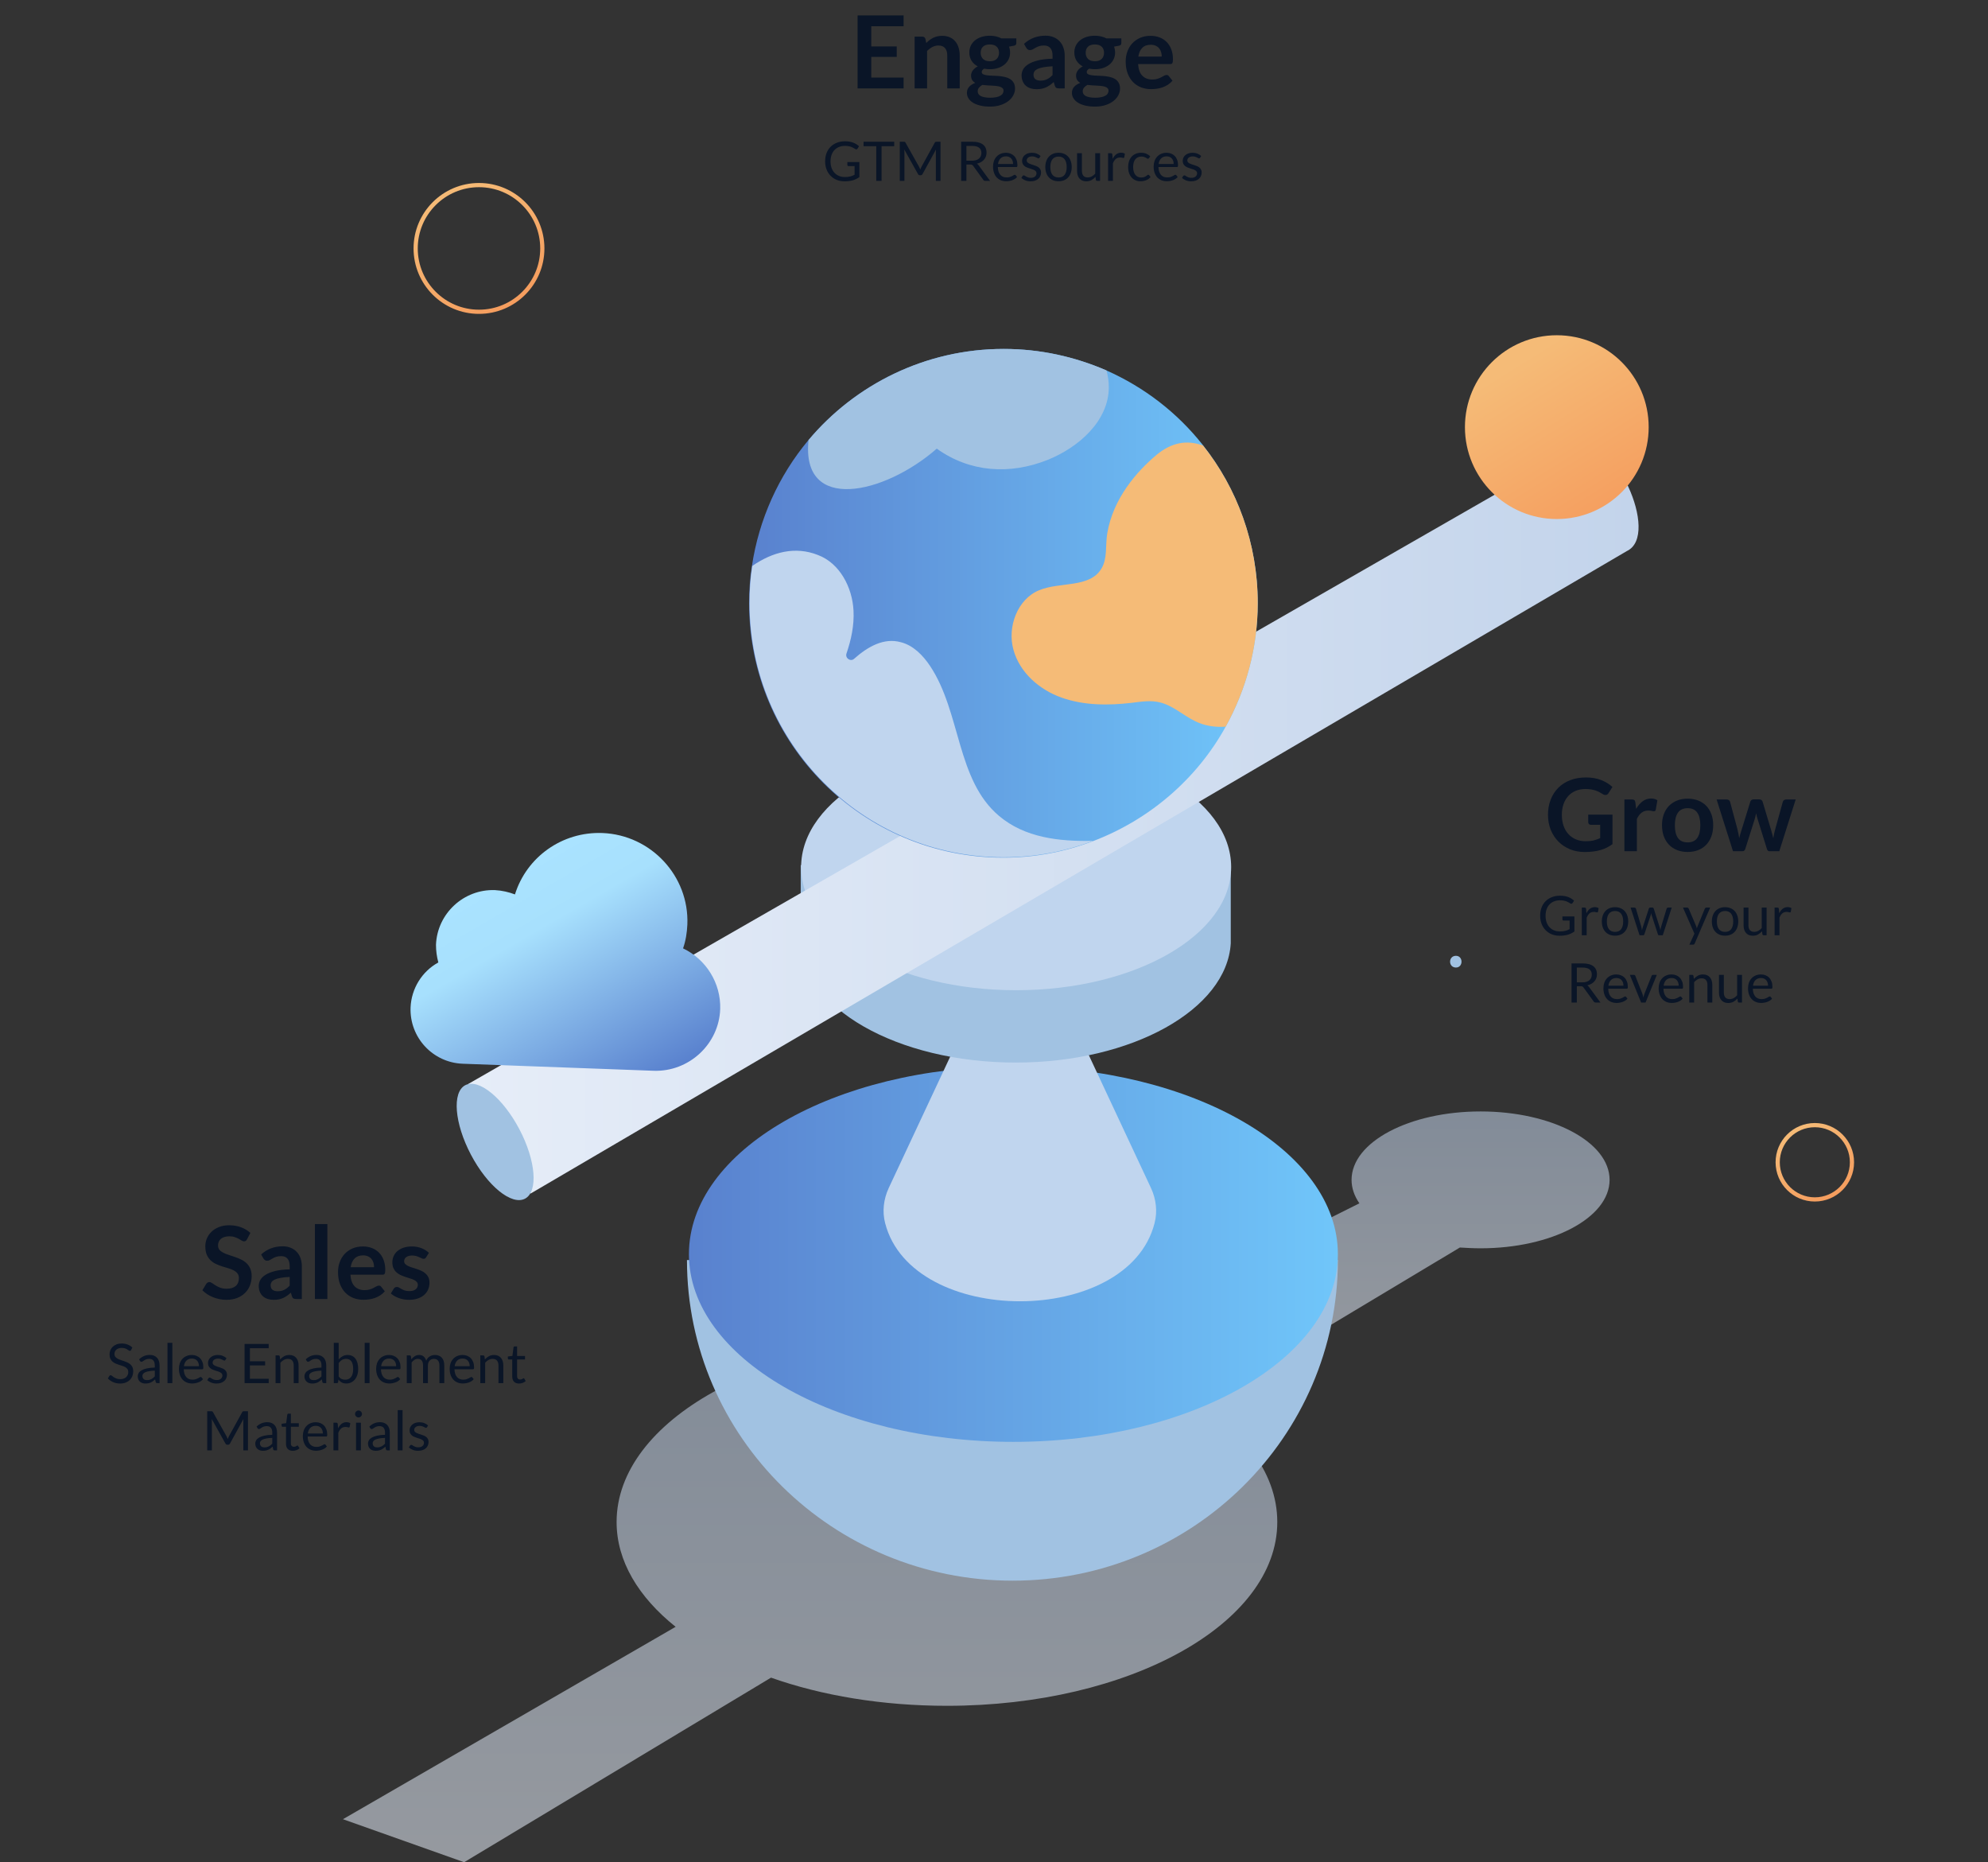 <svg xmlns="http://www.w3.org/2000/svg" width="473" height="443" viewBox="0 0 473 443" fill="none"><rect x="0" y="0" width="473" height="443" fill="#333333" stroke="none"/><path d="M214.991 3.675V6.243H207.299V11.055H213.359V13.539H207.299V18.447H214.991V21.027H204.047V3.675H214.991ZM217.613 21.027V8.715H219.425C219.809 8.715 220.061 8.895 220.181 9.255L220.385 10.227C220.633 9.971 220.893 9.739 221.165 9.531C221.445 9.323 221.737 9.143 222.041 8.991C222.353 8.839 222.685 8.723 223.037 8.643C223.389 8.563 223.773 8.523 224.189 8.523C224.861 8.523 225.457 8.639 225.977 8.871C226.497 9.095 226.929 9.415 227.273 9.831C227.625 10.239 227.889 10.731 228.065 11.307C228.249 11.875 228.341 12.503 228.341 13.191V21.027H225.377V13.191C225.377 12.439 225.201 11.859 224.849 11.451C224.505 11.035 223.985 10.827 223.289 10.827C222.777 10.827 222.297 10.943 221.849 11.175C221.401 11.407 220.977 11.723 220.577 12.123V21.027H217.613ZM235.514 8.499C236.042 8.499 236.538 8.555 237.002 8.667C237.466 8.771 237.89 8.927 238.274 9.135H241.814V10.239C241.814 10.423 241.766 10.567 241.67 10.671C241.574 10.775 241.41 10.847 241.178 10.887L240.074 11.091C240.154 11.299 240.214 11.519 240.254 11.751C240.302 11.983 240.326 12.227 240.326 12.483C240.326 13.091 240.202 13.643 239.954 14.139C239.714 14.627 239.378 15.043 238.946 15.387C238.522 15.731 238.014 15.999 237.422 16.191C236.838 16.375 236.202 16.467 235.514 16.467C235.05 16.467 234.598 16.423 234.158 16.335C233.774 16.567 233.582 16.827 233.582 17.115C233.582 17.363 233.694 17.547 233.918 17.667C234.15 17.779 234.45 17.859 234.818 17.907C235.194 17.955 235.618 17.987 236.09 18.003C236.562 18.011 237.046 18.035 237.542 18.075C238.038 18.115 238.522 18.187 238.994 18.291C239.466 18.387 239.886 18.543 240.254 18.759C240.63 18.975 240.93 19.271 241.154 19.647C241.386 20.015 241.502 20.491 241.502 21.075C241.502 21.619 241.366 22.147 241.094 22.659C240.83 23.171 240.442 23.627 239.93 24.027C239.426 24.427 238.806 24.747 238.07 24.987C237.334 25.235 236.494 25.359 235.55 25.359C234.614 25.359 233.802 25.267 233.114 25.083C232.426 24.907 231.854 24.667 231.398 24.363C230.95 24.067 230.614 23.723 230.39 23.331C230.166 22.939 230.054 22.531 230.054 22.107C230.054 21.531 230.23 21.047 230.582 20.655C230.934 20.263 231.422 19.951 232.046 19.719C231.742 19.551 231.498 19.327 231.314 19.047C231.13 18.767 231.038 18.403 231.038 17.955C231.038 17.771 231.07 17.583 231.134 17.391C231.198 17.191 231.294 16.995 231.422 16.803C231.558 16.611 231.726 16.431 231.926 16.263C232.126 16.087 232.362 15.931 232.634 15.795C232.01 15.459 231.518 15.011 231.158 14.451C230.806 13.891 230.63 13.235 230.63 12.483C230.63 11.875 230.75 11.327 230.99 10.839C231.238 10.343 231.578 9.923 232.01 9.579C232.45 9.227 232.966 8.959 233.558 8.775C234.158 8.591 234.81 8.499 235.514 8.499ZM238.766 21.579C238.766 21.339 238.694 21.143 238.55 20.991C238.406 20.839 238.21 20.723 237.962 20.643C237.714 20.555 237.422 20.491 237.086 20.451C236.758 20.411 236.406 20.383 236.03 20.367C235.662 20.343 235.278 20.323 234.878 20.307C234.486 20.283 234.106 20.247 233.738 20.199C233.402 20.383 233.13 20.603 232.922 20.859C232.722 21.107 232.622 21.395 232.622 21.723C232.622 21.939 232.674 22.139 232.778 22.323C232.89 22.515 233.062 22.679 233.294 22.815C233.534 22.951 233.842 23.055 234.218 23.127C234.594 23.207 235.054 23.247 235.598 23.247C236.15 23.247 236.626 23.203 237.026 23.115C237.426 23.035 237.754 22.919 238.01 22.767C238.274 22.623 238.466 22.447 238.586 22.239C238.706 22.039 238.766 21.819 238.766 21.579ZM235.514 14.571C235.882 14.571 236.202 14.523 236.474 14.427C236.746 14.323 236.97 14.183 237.146 14.007C237.33 13.831 237.466 13.619 237.554 13.371C237.65 13.123 237.698 12.851 237.698 12.555C237.698 11.947 237.514 11.467 237.146 11.115C236.786 10.755 236.242 10.575 235.514 10.575C234.786 10.575 234.238 10.755 233.87 11.115C233.51 11.467 233.33 11.947 233.33 12.555C233.33 12.843 233.374 13.111 233.462 13.359C233.558 13.607 233.694 13.823 233.87 14.007C234.054 14.183 234.282 14.323 234.554 14.427C234.834 14.523 235.154 14.571 235.514 14.571ZM253.324 21.027H251.992C251.712 21.027 251.492 20.987 251.332 20.907C251.172 20.819 251.052 20.647 250.972 20.391L250.708 19.515C250.396 19.795 250.088 20.043 249.784 20.259C249.488 20.467 249.18 20.643 248.86 20.787C248.54 20.931 248.2 21.039 247.84 21.111C247.48 21.183 247.08 21.219 246.64 21.219C246.12 21.219 245.64 21.151 245.2 21.015C244.76 20.871 244.38 20.659 244.06 20.379C243.748 20.099 243.504 19.751 243.328 19.335C243.152 18.919 243.064 18.435 243.064 17.883C243.064 17.419 243.184 16.963 243.424 16.515C243.672 16.059 244.08 15.651 244.648 15.291C245.216 14.923 245.972 14.619 246.916 14.379C247.86 14.139 249.032 14.003 250.432 13.971V13.251C250.432 12.427 250.256 11.819 249.904 11.427C249.56 11.027 249.056 10.827 248.392 10.827C247.912 10.827 247.512 10.883 247.192 10.995C246.872 11.107 246.592 11.235 246.352 11.379C246.12 11.515 245.904 11.639 245.704 11.751C245.504 11.863 245.284 11.919 245.044 11.919C244.844 11.919 244.672 11.867 244.528 11.763C244.384 11.659 244.268 11.531 244.18 11.379L243.64 10.431C245.056 9.135 246.764 8.487 248.764 8.487C249.484 8.487 250.124 8.607 250.684 8.847C251.252 9.079 251.732 9.407 252.124 9.831C252.516 10.247 252.812 10.747 253.012 11.331C253.22 11.915 253.324 12.555 253.324 13.251V21.027ZM247.564 19.179C247.868 19.179 248.148 19.151 248.404 19.095C248.66 19.039 248.9 18.955 249.124 18.843C249.356 18.731 249.576 18.595 249.784 18.435C250 18.267 250.216 18.071 250.432 17.847V15.771C249.568 15.811 248.844 15.887 248.26 15.999C247.684 16.103 247.22 16.239 246.868 16.407C246.516 16.575 246.264 16.771 246.112 16.995C245.968 17.219 245.896 17.463 245.896 17.727C245.896 18.247 246.048 18.619 246.352 18.843C246.664 19.067 247.068 19.179 247.564 19.179ZM260.498 8.499C261.026 8.499 261.522 8.555 261.986 8.667C262.45 8.771 262.874 8.927 263.258 9.135H266.798V10.239C266.798 10.423 266.75 10.567 266.654 10.671C266.558 10.775 266.394 10.847 266.162 10.887L265.058 11.091C265.138 11.299 265.198 11.519 265.238 11.751C265.286 11.983 265.31 12.227 265.31 12.483C265.31 13.091 265.186 13.643 264.938 14.139C264.698 14.627 264.362 15.043 263.93 15.387C263.506 15.731 262.998 15.999 262.406 16.191C261.822 16.375 261.186 16.467 260.498 16.467C260.034 16.467 259.582 16.423 259.142 16.335C258.758 16.567 258.566 16.827 258.566 17.115C258.566 17.363 258.678 17.547 258.902 17.667C259.134 17.779 259.434 17.859 259.802 17.907C260.178 17.955 260.602 17.987 261.074 18.003C261.546 18.011 262.03 18.035 262.526 18.075C263.022 18.115 263.506 18.187 263.978 18.291C264.45 18.387 264.87 18.543 265.238 18.759C265.614 18.975 265.914 19.271 266.138 19.647C266.37 20.015 266.486 20.491 266.486 21.075C266.486 21.619 266.35 22.147 266.078 22.659C265.814 23.171 265.426 23.627 264.914 24.027C264.41 24.427 263.79 24.747 263.054 24.987C262.318 25.235 261.478 25.359 260.534 25.359C259.598 25.359 258.786 25.267 258.098 25.083C257.41 24.907 256.838 24.667 256.382 24.363C255.934 24.067 255.598 23.723 255.374 23.331C255.15 22.939 255.038 22.531 255.038 22.107C255.038 21.531 255.214 21.047 255.566 20.655C255.918 20.263 256.406 19.951 257.03 19.719C256.726 19.551 256.482 19.327 256.298 19.047C256.114 18.767 256.022 18.403 256.022 17.955C256.022 17.771 256.054 17.583 256.118 17.391C256.182 17.191 256.278 16.995 256.406 16.803C256.542 16.611 256.71 16.431 256.91 16.263C257.11 16.087 257.346 15.931 257.618 15.795C256.994 15.459 256.502 15.011 256.142 14.451C255.79 13.891 255.614 13.235 255.614 12.483C255.614 11.875 255.734 11.327 255.974 10.839C256.222 10.343 256.562 9.923 256.994 9.579C257.434 9.227 257.95 8.959 258.542 8.775C259.142 8.591 259.794 8.499 260.498 8.499ZM263.75 21.579C263.75 21.339 263.678 21.143 263.534 20.991C263.39 20.839 263.194 20.723 262.946 20.643C262.698 20.555 262.406 20.491 262.07 20.451C261.742 20.411 261.39 20.383 261.014 20.367C260.646 20.343 260.262 20.323 259.862 20.307C259.47 20.283 259.09 20.247 258.722 20.199C258.386 20.383 258.114 20.603 257.906 20.859C257.706 21.107 257.606 21.395 257.606 21.723C257.606 21.939 257.658 22.139 257.762 22.323C257.874 22.515 258.046 22.679 258.278 22.815C258.518 22.951 258.826 23.055 259.202 23.127C259.578 23.207 260.038 23.247 260.582 23.247C261.134 23.247 261.61 23.203 262.01 23.115C262.41 23.035 262.738 22.919 262.994 22.767C263.258 22.623 263.45 22.447 263.57 22.239C263.69 22.039 263.75 21.819 263.75 21.579ZM260.498 14.571C260.866 14.571 261.186 14.523 261.458 14.427C261.73 14.323 261.954 14.183 262.13 14.007C262.314 13.831 262.45 13.619 262.538 13.371C262.634 13.123 262.682 12.851 262.682 12.555C262.682 11.947 262.498 11.467 262.13 11.115C261.77 10.755 261.226 10.575 260.498 10.575C259.77 10.575 259.222 10.755 258.854 11.115C258.494 11.467 258.314 11.947 258.314 12.555C258.314 12.843 258.358 13.111 258.446 13.359C258.542 13.607 258.678 13.823 258.854 14.007C259.038 14.183 259.266 14.323 259.538 14.427C259.818 14.523 260.138 14.571 260.498 14.571ZM273.748 8.523C274.524 8.523 275.236 8.647 275.884 8.895C276.54 9.143 277.104 9.507 277.576 9.987C278.048 10.459 278.416 11.043 278.68 11.739C278.944 12.427 279.076 13.215 279.076 14.103C279.076 14.327 279.064 14.515 279.04 14.667C279.024 14.811 278.988 14.927 278.932 15.015C278.884 15.095 278.816 15.155 278.728 15.195C278.64 15.227 278.528 15.243 278.392 15.243H270.784C270.872 16.507 271.212 17.435 271.804 18.027C272.396 18.619 273.18 18.915 274.156 18.915C274.636 18.915 275.048 18.859 275.392 18.747C275.744 18.635 276.048 18.511 276.304 18.375C276.568 18.239 276.796 18.115 276.988 18.003C277.188 17.891 277.38 17.835 277.564 17.835C277.684 17.835 277.788 17.859 277.876 17.907C277.964 17.955 278.04 18.023 278.104 18.111L278.968 19.191C278.64 19.575 278.272 19.899 277.864 20.163C277.456 20.419 277.028 20.627 276.58 20.787C276.14 20.939 275.688 21.047 275.224 21.111C274.768 21.175 274.324 21.207 273.892 21.207C273.036 21.207 272.24 21.067 271.504 20.787C270.768 20.499 270.128 20.079 269.584 19.527C269.04 18.967 268.612 18.279 268.3 17.463C267.988 16.639 267.832 15.687 267.832 14.607C267.832 13.767 267.968 12.979 268.24 12.243C268.512 11.499 268.9 10.855 269.404 10.311C269.916 9.759 270.536 9.323 271.264 9.003C272 8.683 272.828 8.523 273.748 8.523ZM273.808 10.647C272.944 10.647 272.268 10.891 271.78 11.379C271.292 11.867 270.98 12.559 270.844 13.455H276.412C276.412 13.071 276.36 12.711 276.256 12.375C276.152 12.031 275.992 11.731 275.776 11.475C275.56 11.219 275.288 11.019 274.96 10.875C274.632 10.723 274.248 10.647 273.808 10.647Z" fill="#0A1527"></path><path d="M201.02 42.111C201.271 42.111 201.501 42.1 201.709 42.078C201.921 42.052 202.121 42.016 202.307 41.968C202.493 41.92 202.669 41.864 202.833 41.799C202.998 41.73 203.163 41.651 203.327 41.565V39.511H201.884C201.802 39.511 201.735 39.487 201.683 39.439C201.635 39.392 201.611 39.333 201.611 39.264V38.549H204.471V42.124C204.237 42.293 203.993 42.44 203.737 42.566C203.486 42.691 203.215 42.798 202.924 42.884C202.638 42.967 202.331 43.027 202.001 43.066C201.672 43.11 201.315 43.131 200.929 43.131C200.253 43.131 199.633 43.017 199.07 42.787C198.507 42.553 198.021 42.228 197.614 41.812C197.207 41.392 196.888 40.889 196.658 40.304C196.433 39.719 196.32 39.075 196.32 38.373C196.32 37.663 196.431 37.015 196.652 36.43C196.877 35.845 197.196 35.344 197.607 34.928C198.023 34.508 198.524 34.183 199.109 33.953C199.698 33.724 200.357 33.609 201.085 33.609C201.453 33.609 201.796 33.637 202.112 33.693C202.428 33.745 202.721 33.823 202.989 33.927C203.262 34.027 203.514 34.151 203.743 34.298C203.973 34.441 204.188 34.603 204.387 34.785L204.029 35.357C203.956 35.474 203.86 35.533 203.743 35.533C203.674 35.533 203.598 35.509 203.516 35.461C203.408 35.401 203.286 35.327 203.152 35.24C203.018 35.154 202.853 35.071 202.658 34.993C202.467 34.911 202.24 34.842 201.975 34.785C201.715 34.729 201.406 34.701 201.046 34.701C200.522 34.701 200.047 34.788 199.622 34.961C199.198 35.13 198.836 35.375 198.537 35.695C198.238 36.012 198.008 36.397 197.848 36.852C197.688 37.303 197.607 37.81 197.607 38.373C197.607 38.963 197.69 39.489 197.854 39.953C198.023 40.412 198.26 40.802 198.563 41.123C198.866 41.444 199.226 41.688 199.642 41.857C200.058 42.026 200.517 42.111 201.02 42.111ZM212.757 33.713V34.772H209.748V43.027H208.487V34.772H205.464V33.713H212.757ZM218.664 39.66C218.724 39.764 218.776 39.875 218.82 39.992C218.867 40.105 218.913 40.219 218.956 40.336C219 40.215 219.045 40.1 219.093 39.992C219.14 39.879 219.195 39.767 219.255 39.654L222.408 33.927C222.464 33.828 222.523 33.767 222.583 33.745C222.644 33.724 222.731 33.713 222.843 33.713H223.773V43.027H222.668V36.183C222.668 36.092 222.67 35.994 222.674 35.89C222.679 35.786 222.685 35.68 222.694 35.572L219.502 41.396C219.394 41.591 219.242 41.688 219.047 41.688H218.865C218.67 41.688 218.519 41.591 218.41 41.396L215.147 35.552C215.16 35.665 215.169 35.776 215.173 35.884C215.182 35.992 215.186 36.092 215.186 36.183V43.027H214.081V33.713H215.011C215.123 33.713 215.21 33.724 215.271 33.745C215.331 33.767 215.39 33.828 215.446 33.927L218.664 39.66ZM229.938 39.14V43.027H228.684V33.713H231.316C231.906 33.713 232.415 33.773 232.844 33.895C233.273 34.012 233.626 34.183 233.903 34.408C234.185 34.634 234.393 34.907 234.527 35.227C234.662 35.544 234.729 35.899 234.729 36.293C234.729 36.623 234.677 36.93 234.573 37.216C234.469 37.502 234.317 37.76 234.118 37.99C233.923 38.215 233.682 38.408 233.396 38.568C233.115 38.729 232.794 38.85 232.434 38.932C232.59 39.023 232.729 39.156 232.85 39.329L235.567 43.027H234.449C234.22 43.027 234.051 42.938 233.942 42.761L231.524 39.433C231.451 39.329 231.371 39.255 231.284 39.212C231.197 39.164 231.067 39.14 230.894 39.14H229.938ZM229.938 38.224H231.258C231.626 38.224 231.949 38.181 232.226 38.094C232.508 38.003 232.742 37.877 232.928 37.717C233.119 37.552 233.262 37.357 233.357 37.132C233.453 36.907 233.5 36.657 233.5 36.384C233.5 35.83 233.316 35.411 232.948 35.13C232.584 34.848 232.04 34.707 231.316 34.707H229.938V38.224ZM239.345 36.339C239.739 36.339 240.103 36.406 240.437 36.54C240.77 36.67 241.058 36.861 241.301 37.112C241.544 37.359 241.732 37.667 241.867 38.035C242.005 38.399 242.075 38.815 242.075 39.283C242.075 39.465 242.055 39.587 242.016 39.647C241.977 39.708 241.903 39.738 241.795 39.738H237.414C237.423 40.154 237.479 40.516 237.583 40.824C237.687 41.132 237.83 41.389 238.012 41.597C238.194 41.801 238.411 41.955 238.662 42.059C238.913 42.158 239.195 42.208 239.507 42.208C239.797 42.208 240.047 42.176 240.255 42.111C240.467 42.041 240.649 41.968 240.801 41.89C240.952 41.812 241.078 41.74 241.178 41.675C241.282 41.606 241.37 41.571 241.444 41.571C241.539 41.571 241.613 41.608 241.665 41.682L241.99 42.104C241.847 42.278 241.676 42.429 241.477 42.559C241.277 42.685 241.063 42.789 240.833 42.871C240.608 42.954 240.374 43.014 240.131 43.053C239.888 43.097 239.648 43.118 239.41 43.118C238.955 43.118 238.534 43.042 238.149 42.891C237.767 42.735 237.436 42.51 237.154 42.215C236.877 41.916 236.66 41.547 236.504 41.11C236.348 40.672 236.27 40.169 236.27 39.602C236.27 39.142 236.339 38.714 236.478 38.315C236.621 37.916 236.825 37.572 237.089 37.281C237.353 36.987 237.676 36.757 238.058 36.592C238.439 36.423 238.868 36.339 239.345 36.339ZM239.371 37.19C238.812 37.19 238.372 37.353 238.051 37.678C237.73 37.998 237.531 38.445 237.453 39.017H241.035C241.035 38.748 240.998 38.503 240.924 38.282C240.85 38.057 240.742 37.864 240.599 37.704C240.456 37.539 240.281 37.413 240.073 37.327C239.869 37.236 239.635 37.19 239.371 37.19ZM247.325 37.528C247.273 37.624 247.193 37.671 247.085 37.671C247.02 37.671 246.946 37.648 246.864 37.6C246.782 37.552 246.68 37.5 246.558 37.444C246.441 37.383 246.301 37.329 246.136 37.281C245.971 37.229 245.776 37.203 245.551 37.203C245.356 37.203 245.18 37.229 245.024 37.281C244.868 37.329 244.734 37.396 244.621 37.483C244.513 37.569 244.429 37.671 244.368 37.788C244.312 37.901 244.283 38.025 244.283 38.159C244.283 38.328 244.331 38.469 244.426 38.581C244.526 38.694 244.656 38.791 244.816 38.874C244.977 38.956 245.159 39.03 245.362 39.095C245.566 39.156 245.774 39.223 245.986 39.296C246.203 39.366 246.413 39.444 246.617 39.53C246.821 39.617 247.003 39.725 247.163 39.855C247.323 39.985 247.451 40.146 247.546 40.336C247.646 40.523 247.696 40.748 247.696 41.012C247.696 41.316 247.642 41.597 247.533 41.857C247.425 42.113 247.265 42.336 247.052 42.527C246.84 42.713 246.58 42.861 246.272 42.969C245.965 43.077 245.609 43.131 245.206 43.131C244.747 43.131 244.331 43.058 243.958 42.91C243.586 42.759 243.269 42.566 243.009 42.332L243.282 41.89C243.317 41.834 243.358 41.79 243.406 41.76C243.454 41.73 243.516 41.714 243.594 41.714C243.672 41.714 243.755 41.745 243.841 41.805C243.928 41.866 244.032 41.933 244.153 42.007C244.279 42.081 244.429 42.148 244.602 42.208C244.78 42.269 245.001 42.299 245.265 42.299C245.49 42.299 245.687 42.271 245.856 42.215C246.025 42.154 246.166 42.074 246.279 41.974C246.392 41.875 246.474 41.76 246.526 41.63C246.582 41.5 246.61 41.361 246.61 41.214C246.61 41.032 246.561 40.882 246.461 40.765C246.366 40.644 246.238 40.542 246.077 40.46C245.917 40.373 245.733 40.3 245.525 40.239C245.321 40.174 245.111 40.107 244.894 40.037C244.682 39.968 244.472 39.89 244.264 39.803C244.06 39.712 243.878 39.6 243.718 39.465C243.558 39.331 243.428 39.166 243.328 38.971C243.233 38.772 243.185 38.532 243.185 38.25C243.185 37.998 243.237 37.758 243.341 37.528C243.445 37.294 243.597 37.091 243.796 36.917C243.995 36.74 244.24 36.599 244.53 36.495C244.821 36.391 245.152 36.339 245.525 36.339C245.958 36.339 246.346 36.408 246.688 36.547C247.035 36.681 247.334 36.867 247.585 37.106L247.325 37.528ZM251.857 36.339C252.338 36.339 252.771 36.419 253.157 36.579C253.547 36.74 253.876 36.967 254.145 37.262C254.418 37.556 254.626 37.914 254.769 38.334C254.916 38.75 254.99 39.216 254.99 39.732C254.99 40.252 254.916 40.72 254.769 41.136C254.626 41.552 254.418 41.907 254.145 42.202C253.876 42.496 253.547 42.724 253.157 42.884C252.771 43.04 252.338 43.118 251.857 43.118C251.376 43.118 250.941 43.04 250.551 42.884C250.165 42.724 249.836 42.496 249.563 42.202C249.29 41.907 249.079 41.552 248.932 41.136C248.785 40.72 248.711 40.252 248.711 39.732C248.711 39.216 248.785 38.75 248.932 38.334C249.079 37.914 249.29 37.556 249.563 37.262C249.836 36.967 250.165 36.74 250.551 36.579C250.941 36.419 251.376 36.339 251.857 36.339ZM251.857 42.215C252.507 42.215 252.992 41.998 253.313 41.565C253.634 41.127 253.794 40.518 253.794 39.738C253.794 38.954 253.634 38.343 253.313 37.905C252.992 37.468 252.507 37.249 251.857 37.249C251.528 37.249 251.242 37.305 250.999 37.418C250.756 37.531 250.553 37.693 250.388 37.905C250.228 38.118 250.106 38.38 250.024 38.692C249.946 38.999 249.907 39.348 249.907 39.738C249.907 40.128 249.946 40.477 250.024 40.785C250.106 41.093 250.228 41.352 250.388 41.565C250.553 41.773 250.756 41.933 250.999 42.046C251.242 42.158 251.528 42.215 251.857 42.215ZM257.417 36.443V40.642C257.417 41.14 257.532 41.526 257.761 41.799C257.991 42.072 258.338 42.208 258.801 42.208C259.139 42.208 259.458 42.128 259.757 41.968C260.056 41.807 260.331 41.584 260.582 41.298V36.443H261.739V43.027H261.05C260.886 43.027 260.782 42.947 260.738 42.787L260.647 42.078C260.361 42.395 260.041 42.65 259.685 42.845C259.33 43.036 258.923 43.131 258.463 43.131C258.104 43.131 257.785 43.073 257.508 42.956C257.235 42.834 257.005 42.666 256.819 42.449C256.632 42.232 256.492 41.97 256.396 41.662C256.305 41.355 256.26 41.014 256.26 40.642V36.443H257.417ZM263.639 43.027V36.443H264.302C264.428 36.443 264.515 36.467 264.562 36.514C264.61 36.562 264.643 36.644 264.66 36.761L264.738 37.788C264.963 37.329 265.241 36.971 265.57 36.716C265.904 36.456 266.294 36.326 266.74 36.326C266.922 36.326 267.087 36.347 267.234 36.391C267.381 36.43 267.518 36.486 267.643 36.56L267.494 37.424C267.464 37.533 267.396 37.587 267.292 37.587C267.232 37.587 267.139 37.567 267.013 37.528C266.887 37.485 266.712 37.463 266.486 37.463C266.083 37.463 265.745 37.58 265.472 37.814C265.204 38.048 264.978 38.389 264.796 38.835V43.027H263.639ZM273.374 37.613C273.339 37.66 273.305 37.697 273.27 37.723C273.235 37.749 273.186 37.762 273.121 37.762C273.056 37.762 272.984 37.736 272.906 37.684C272.832 37.628 272.737 37.567 272.62 37.502C272.503 37.437 272.36 37.379 272.191 37.327C272.026 37.27 271.823 37.242 271.58 37.242C271.259 37.242 270.976 37.301 270.729 37.418C270.482 37.531 270.274 37.695 270.105 37.912C269.94 38.129 269.814 38.391 269.728 38.698C269.645 39.006 269.604 39.35 269.604 39.732C269.604 40.13 269.65 40.486 269.741 40.798C269.832 41.105 269.959 41.365 270.124 41.578C270.289 41.786 270.488 41.946 270.722 42.059C270.96 42.167 271.227 42.221 271.522 42.221C271.803 42.221 272.035 42.189 272.217 42.124C272.399 42.054 272.551 41.979 272.672 41.896C272.793 41.814 272.893 41.74 272.971 41.675C273.049 41.606 273.127 41.571 273.205 41.571C273.305 41.571 273.378 41.608 273.426 41.682L273.751 42.104C273.465 42.455 273.108 42.713 272.679 42.878C272.25 43.038 271.797 43.118 271.32 43.118C270.908 43.118 270.525 43.042 270.17 42.891C269.819 42.739 269.513 42.52 269.253 42.234C268.993 41.944 268.787 41.589 268.636 41.168C268.488 40.748 268.415 40.269 268.415 39.732C268.415 39.242 268.482 38.789 268.616 38.373C268.755 37.957 268.954 37.6 269.214 37.301C269.478 36.998 269.803 36.761 270.189 36.592C270.575 36.423 271.017 36.339 271.515 36.339C271.974 36.339 272.382 36.415 272.737 36.566C273.092 36.714 273.407 36.924 273.68 37.197L273.374 37.613ZM277.557 36.339C277.952 36.339 278.316 36.406 278.649 36.54C278.983 36.67 279.271 36.861 279.514 37.112C279.757 37.359 279.945 37.667 280.079 38.035C280.218 38.399 280.287 38.815 280.287 39.283C280.287 39.465 280.268 39.587 280.229 39.647C280.19 39.708 280.116 39.738 280.008 39.738H275.627C275.636 40.154 275.692 40.516 275.796 40.824C275.9 41.132 276.043 41.389 276.225 41.597C276.407 41.801 276.624 41.955 276.875 42.059C277.126 42.158 277.408 42.208 277.72 42.208C278.01 42.208 278.259 42.176 278.467 42.111C278.68 42.041 278.862 41.968 279.013 41.89C279.165 41.812 279.291 41.74 279.39 41.675C279.494 41.606 279.583 41.571 279.657 41.571C279.752 41.571 279.826 41.608 279.878 41.682L280.203 42.104C280.06 42.278 279.889 42.429 279.689 42.559C279.49 42.685 279.276 42.789 279.046 42.871C278.821 42.954 278.587 43.014 278.344 43.053C278.101 43.097 277.861 43.118 277.622 43.118C277.167 43.118 276.747 43.042 276.361 42.891C275.98 42.735 275.649 42.51 275.367 42.215C275.09 41.916 274.873 41.547 274.717 41.11C274.561 40.672 274.483 40.169 274.483 39.602C274.483 39.142 274.552 38.714 274.691 38.315C274.834 37.916 275.038 37.572 275.302 37.281C275.566 36.987 275.889 36.757 276.27 36.592C276.652 36.423 277.081 36.339 277.557 36.339ZM277.583 37.19C277.024 37.19 276.585 37.353 276.264 37.678C275.943 37.998 275.744 38.445 275.666 39.017H279.247C279.247 38.748 279.211 38.503 279.137 38.282C279.063 38.057 278.955 37.864 278.812 37.704C278.669 37.539 278.493 37.413 278.285 37.327C278.082 37.236 277.848 37.19 277.583 37.19ZM285.538 37.528C285.486 37.624 285.406 37.671 285.298 37.671C285.233 37.671 285.159 37.648 285.077 37.6C284.995 37.552 284.893 37.5 284.771 37.444C284.654 37.383 284.514 37.329 284.349 37.281C284.184 37.229 283.989 37.203 283.764 37.203C283.569 37.203 283.393 37.229 283.237 37.281C283.081 37.329 282.947 37.396 282.834 37.483C282.726 37.569 282.642 37.671 282.581 37.788C282.525 37.901 282.496 38.025 282.496 38.159C282.496 38.328 282.544 38.469 282.639 38.581C282.739 38.694 282.869 38.791 283.029 38.874C283.19 38.956 283.372 39.03 283.575 39.095C283.779 39.156 283.987 39.223 284.199 39.296C284.416 39.366 284.626 39.444 284.83 39.53C285.034 39.617 285.216 39.725 285.376 39.855C285.536 39.985 285.664 40.146 285.759 40.336C285.859 40.523 285.909 40.748 285.909 41.012C285.909 41.316 285.855 41.597 285.746 41.857C285.638 42.113 285.478 42.336 285.265 42.527C285.053 42.713 284.793 42.861 284.485 42.969C284.178 43.077 283.822 43.131 283.419 43.131C282.96 43.131 282.544 43.058 282.171 42.91C281.799 42.759 281.482 42.566 281.222 42.332L281.495 41.89C281.53 41.834 281.571 41.79 281.619 41.76C281.667 41.73 281.729 41.714 281.807 41.714C281.885 41.714 281.968 41.745 282.054 41.805C282.141 41.866 282.245 41.933 282.366 42.007C282.492 42.081 282.642 42.148 282.815 42.208C282.993 42.269 283.214 42.299 283.478 42.299C283.703 42.299 283.9 42.271 284.069 42.215C284.238 42.154 284.379 42.074 284.492 41.974C284.605 41.875 284.687 41.76 284.739 41.63C284.795 41.5 284.823 41.361 284.823 41.214C284.823 41.032 284.774 40.882 284.674 40.765C284.579 40.644 284.451 40.542 284.29 40.46C284.13 40.373 283.946 40.3 283.738 40.239C283.534 40.174 283.324 40.107 283.107 40.037C282.895 39.968 282.685 39.89 282.477 39.803C282.273 39.712 282.091 39.6 281.931 39.465C281.771 39.331 281.641 39.166 281.541 38.971C281.446 38.772 281.398 38.532 281.398 38.25C281.398 37.998 281.45 37.758 281.554 37.528C281.658 37.294 281.81 37.091 282.009 36.917C282.208 36.74 282.453 36.599 282.743 36.495C283.034 36.391 283.365 36.339 283.738 36.339C284.171 36.339 284.559 36.408 284.901 36.547C285.248 36.681 285.547 36.867 285.798 37.106L285.538 37.528Z" fill="#0A1527"></path><path d="M58.773 294.804C58.685 294.98 58.581 295.104 58.461 295.176C58.349 295.248 58.213 295.284 58.053 295.284C57.893 295.284 57.713 295.224 57.513 295.104C57.313 294.976 57.077 294.836 56.805 294.684C56.533 294.532 56.213 294.396 55.845 294.276C55.485 294.148 55.057 294.084 54.561 294.084C54.113 294.084 53.721 294.14 53.385 294.252C53.057 294.356 52.777 294.504 52.545 294.696C52.321 294.888 52.153 295.12 52.041 295.392C51.929 295.656 51.873 295.948 51.873 296.268C51.873 296.676 51.985 297.016 52.209 297.288C52.441 297.56 52.745 297.792 53.121 297.984C53.497 298.176 53.925 298.348 54.405 298.5C54.885 298.652 55.373 298.816 55.869 298.992C56.373 299.16 56.865 299.36 57.345 299.592C57.825 299.816 58.253 300.104 58.629 300.456C59.005 300.8 59.305 301.224 59.529 301.728C59.761 302.232 59.877 302.844 59.877 303.564C59.877 304.348 59.741 305.084 59.469 305.772C59.205 306.452 58.813 307.048 58.293 307.56C57.781 308.064 57.153 308.464 56.409 308.76C55.665 309.048 54.813 309.192 53.853 309.192C53.301 309.192 52.757 309.136 52.221 309.024C51.685 308.92 51.169 308.768 50.673 308.568C50.185 308.368 49.725 308.128 49.293 307.848C48.869 307.568 48.489 307.256 48.153 306.912L49.089 305.364C49.177 305.252 49.281 305.16 49.401 305.088C49.529 305.008 49.669 304.968 49.821 304.968C50.021 304.968 50.237 305.052 50.469 305.22C50.701 305.38 50.973 305.56 51.285 305.76C51.605 305.96 51.977 306.144 52.401 306.312C52.833 306.472 53.349 306.552 53.949 306.552C54.869 306.552 55.581 306.336 56.085 305.904C56.589 305.464 56.841 304.836 56.841 304.02C56.841 303.564 56.725 303.192 56.493 302.904C56.269 302.616 55.969 302.376 55.593 302.184C55.217 301.984 54.789 301.816 54.309 301.68C53.829 301.544 53.341 301.396 52.845 301.236C52.349 301.076 51.861 300.884 51.381 300.66C50.901 300.436 50.473 300.144 50.097 299.784C49.721 299.424 49.417 298.976 49.185 298.44C48.961 297.896 48.849 297.228 48.849 296.436C48.849 295.804 48.973 295.188 49.221 294.588C49.477 293.988 49.845 293.456 50.325 292.992C50.813 292.528 51.409 292.156 52.113 291.876C52.817 291.596 53.621 291.456 54.525 291.456C55.549 291.456 56.493 291.616 57.357 291.936C58.221 292.256 58.957 292.704 59.565 293.28L58.773 294.804ZM71.82 309H70.488C70.208 309 69.988 308.96 69.828 308.88C69.668 308.792 69.548 308.62 69.468 308.364L69.204 307.488C68.892 307.768 68.584 308.016 68.28 308.232C67.984 308.44 67.676 308.616 67.356 308.76C67.036 308.904 66.696 309.012 66.336 309.084C65.976 309.156 65.576 309.192 65.136 309.192C64.616 309.192 64.136 309.124 63.696 308.988C63.256 308.844 62.876 308.632 62.556 308.352C62.244 308.072 62 307.724 61.824 307.308C61.648 306.892 61.56 306.408 61.56 305.856C61.56 305.392 61.68 304.936 61.92 304.488C62.168 304.032 62.576 303.624 63.144 303.264C63.712 302.896 64.468 302.592 65.412 302.352C66.356 302.112 67.528 301.976 68.928 301.944V301.224C68.928 300.4 68.752 299.792 68.4 299.4C68.056 299 67.552 298.8 66.888 298.8C66.408 298.8 66.008 298.856 65.688 298.968C65.368 299.08 65.088 299.208 64.848 299.352C64.616 299.488 64.4 299.612 64.2 299.724C64 299.836 63.78 299.892 63.54 299.892C63.34 299.892 63.168 299.84 63.024 299.736C62.88 299.632 62.764 299.504 62.676 299.352L62.136 298.404C63.552 297.108 65.26 296.46 67.26 296.46C67.98 296.46 68.62 296.58 69.18 296.82C69.748 297.052 70.228 297.38 70.62 297.804C71.012 298.22 71.308 298.72 71.508 299.304C71.716 299.888 71.82 300.528 71.82 301.224V309ZM66.06 307.152C66.364 307.152 66.644 307.124 66.9 307.068C67.156 307.012 67.396 306.928 67.62 306.816C67.852 306.704 68.072 306.568 68.28 306.408C68.496 306.24 68.712 306.044 68.928 305.82V303.744C68.064 303.784 67.34 303.86 66.756 303.972C66.18 304.076 65.716 304.212 65.364 304.38C65.012 304.548 64.76 304.744 64.608 304.968C64.464 305.192 64.392 305.436 64.392 305.7C64.392 306.22 64.544 306.592 64.848 306.816C65.16 307.04 65.564 307.152 66.06 307.152ZM77.891 291.168V309H74.927V291.168H77.891ZM86.338 296.496C87.115 296.496 87.826 296.62 88.475 296.868C89.13 297.116 89.695 297.48 90.166 297.96C90.638 298.432 91.007 299.016 91.27 299.712C91.534 300.4 91.666 301.188 91.666 302.076C91.666 302.3 91.654 302.488 91.63 302.64C91.615 302.784 91.579 302.9 91.522 302.988C91.475 303.068 91.406 303.128 91.319 303.168C91.231 303.2 91.118 303.216 90.983 303.216H83.374C83.463 304.48 83.802 305.408 84.394 306C84.987 306.592 85.77 306.888 86.746 306.888C87.227 306.888 87.638 306.832 87.983 306.72C88.335 306.608 88.638 306.484 88.894 306.348C89.159 306.212 89.386 306.088 89.579 305.976C89.778 305.864 89.971 305.808 90.154 305.808C90.275 305.808 90.379 305.832 90.466 305.88C90.555 305.928 90.63 305.996 90.695 306.084L91.558 307.164C91.231 307.548 90.862 307.872 90.454 308.136C90.046 308.392 89.618 308.6 89.171 308.76C88.731 308.912 88.278 309.02 87.814 309.084C87.359 309.148 86.915 309.18 86.483 309.18C85.626 309.18 84.831 309.04 84.094 308.76C83.359 308.472 82.719 308.052 82.174 307.5C81.63 306.94 81.203 306.252 80.891 305.436C80.579 304.612 80.422 303.66 80.422 302.58C80.422 301.74 80.558 300.952 80.831 300.216C81.103 299.472 81.49 298.828 81.995 298.284C82.507 297.732 83.126 297.296 83.855 296.976C84.591 296.656 85.418 296.496 86.338 296.496ZM86.398 298.62C85.534 298.62 84.859 298.864 84.371 299.352C83.882 299.84 83.57 300.532 83.434 301.428H89.002C89.002 301.044 88.951 300.684 88.847 300.348C88.743 300.004 88.582 299.704 88.367 299.448C88.15 299.192 87.879 298.992 87.55 298.848C87.222 298.696 86.838 298.62 86.398 298.62ZM101.379 299.088C101.299 299.216 101.215 299.308 101.127 299.364C101.039 299.412 100.927 299.436 100.791 299.436C100.647 299.436 100.491 299.396 100.323 299.316C100.163 299.236 99.975 299.148 99.759 299.052C99.543 298.948 99.295 298.856 99.015 298.776C98.743 298.696 98.419 298.656 98.043 298.656C97.459 298.656 96.999 298.78 96.663 299.028C96.327 299.276 96.159 299.6 96.159 300C96.159 300.264 96.243 300.488 96.411 300.672C96.587 300.848 96.815 301.004 97.095 301.14C97.383 301.276 97.707 301.4 98.067 301.512C98.427 301.616 98.795 301.732 99.171 301.86C99.547 301.988 99.915 302.136 100.275 302.304C100.635 302.464 100.955 302.672 101.235 302.928C101.523 303.176 101.751 303.476 101.919 303.828C102.095 304.18 102.183 304.604 102.183 305.1C102.183 305.692 102.075 306.24 101.859 306.744C101.643 307.24 101.327 307.672 100.911 308.04C100.495 308.4 99.979 308.684 99.363 308.892C98.755 309.092 98.055 309.192 97.263 309.192C96.839 309.192 96.423 309.152 96.015 309.072C95.615 309 95.227 308.896 94.851 308.76C94.483 308.624 94.139 308.464 93.819 308.28C93.507 308.096 93.231 307.896 92.991 307.68L93.675 306.552C93.763 306.416 93.867 306.312 93.987 306.24C94.107 306.168 94.259 306.132 94.443 306.132C94.627 306.132 94.799 306.184 94.959 306.288C95.127 306.392 95.319 306.504 95.535 306.624C95.751 306.744 96.003 306.856 96.291 306.96C96.587 307.064 96.959 307.116 97.407 307.116C97.759 307.116 98.059 307.076 98.307 306.996C98.563 306.908 98.771 306.796 98.931 306.66C99.099 306.524 99.219 306.368 99.291 306.192C99.371 306.008 99.411 305.82 99.411 305.628C99.411 305.34 99.323 305.104 99.147 304.92C98.979 304.736 98.751 304.576 98.463 304.44C98.183 304.304 97.859 304.184 97.491 304.08C97.131 303.968 96.759 303.848 96.375 303.72C95.999 303.592 95.627 303.444 95.259 303.276C94.899 303.1 94.575 302.88 94.287 302.616C94.007 302.352 93.779 302.028 93.603 301.644C93.435 301.26 93.351 300.796 93.351 300.252C93.351 299.748 93.451 299.268 93.651 298.812C93.851 298.356 94.143 297.96 94.527 297.624C94.919 297.28 95.403 297.008 95.979 296.808C96.563 296.6 97.235 296.496 97.995 296.496C98.843 296.496 99.615 296.636 100.311 296.916C101.007 297.196 101.587 297.564 102.051 298.02L101.379 299.088Z" fill="#0A1527"></path><path d="M31.187 321.141C31.148 321.206 31.107 321.256 31.063 321.291C31.02 321.321 30.963 321.336 30.894 321.336C30.82 321.336 30.734 321.3 30.634 321.226C30.539 321.152 30.415 321.072 30.264 320.985C30.116 320.894 29.936 320.812 29.724 320.738C29.516 320.665 29.263 320.628 28.964 320.628C28.682 320.628 28.433 320.667 28.216 320.745C28 320.819 27.817 320.92 27.67 321.05C27.527 321.18 27.419 321.334 27.345 321.512C27.271 321.685 27.235 321.874 27.235 322.077C27.235 322.337 27.297 322.554 27.423 322.727C27.553 322.896 27.722 323.042 27.93 323.163C28.142 323.284 28.381 323.39 28.645 323.481C28.914 323.568 29.187 323.659 29.464 323.754C29.746 323.85 30.019 323.958 30.283 324.079C30.552 324.196 30.79 324.346 30.998 324.528C31.21 324.71 31.38 324.933 31.505 325.197C31.635 325.462 31.7 325.787 31.7 326.172C31.7 326.58 31.631 326.963 31.492 327.323C31.354 327.678 31.15 327.988 30.881 328.252C30.617 328.517 30.29 328.725 29.9 328.876C29.514 329.028 29.074 329.104 28.58 329.104C27.978 329.104 27.427 328.996 26.929 328.779C26.435 328.558 26.013 328.261 25.662 327.888L26.026 327.29C26.06 327.243 26.102 327.204 26.149 327.173C26.201 327.139 26.258 327.121 26.318 327.121C26.409 327.121 26.513 327.171 26.63 327.271C26.747 327.366 26.892 327.472 27.066 327.589C27.243 327.706 27.456 327.815 27.703 327.914C27.954 328.01 28.259 328.057 28.619 328.057C28.918 328.057 29.185 328.016 29.419 327.934C29.653 327.852 29.85 327.737 30.01 327.589C30.175 327.438 30.3 327.258 30.387 327.05C30.474 326.842 30.517 326.61 30.517 326.354C30.517 326.073 30.452 325.843 30.322 325.665C30.197 325.483 30.03 325.332 29.822 325.21C29.614 325.089 29.375 324.987 29.107 324.905C28.842 324.818 28.569 324.732 28.288 324.645C28.01 324.554 27.737 324.45 27.469 324.333C27.204 324.216 26.968 324.064 26.76 323.878C26.552 323.692 26.383 323.46 26.253 323.182C26.128 322.901 26.065 322.554 26.065 322.142C26.065 321.813 26.128 321.495 26.253 321.187C26.383 320.879 26.57 320.606 26.812 320.368C27.055 320.13 27.354 319.939 27.709 319.796C28.069 319.653 28.48 319.581 28.944 319.581C29.464 319.581 29.939 319.664 30.368 319.828C30.797 319.993 31.172 320.231 31.492 320.543L31.187 321.141ZM37.963 329H37.45C37.337 329 37.246 328.983 37.177 328.948C37.107 328.913 37.062 328.84 37.04 328.727L36.91 328.116C36.737 328.272 36.568 328.413 36.403 328.538C36.239 328.66 36.065 328.764 35.883 328.85C35.701 328.933 35.506 328.996 35.298 329.039C35.095 329.082 34.867 329.104 34.616 329.104C34.36 329.104 34.12 329.069 33.894 329C33.673 328.926 33.48 328.818 33.316 328.675C33.151 328.532 33.019 328.352 32.919 328.135C32.824 327.914 32.776 327.654 32.776 327.355C32.776 327.095 32.848 326.846 32.991 326.608C33.134 326.365 33.363 326.151 33.68 325.964C34 325.778 34.419 325.626 34.934 325.509C35.45 325.388 36.08 325.319 36.826 325.301V324.788C36.826 324.277 36.715 323.891 36.494 323.631C36.278 323.367 35.955 323.234 35.526 323.234C35.244 323.234 35.006 323.271 34.811 323.345C34.62 323.414 34.453 323.494 34.31 323.585C34.172 323.672 34.05 323.752 33.946 323.826C33.847 323.895 33.747 323.93 33.647 323.93C33.569 323.93 33.5 323.91 33.439 323.871C33.383 323.828 33.337 323.776 33.303 323.715L33.095 323.345C33.459 322.994 33.851 322.732 34.271 322.558C34.692 322.385 35.157 322.298 35.669 322.298C36.037 322.298 36.364 322.359 36.65 322.48C36.936 322.602 37.177 322.771 37.372 322.987C37.567 323.204 37.714 323.466 37.814 323.774C37.913 324.082 37.963 324.42 37.963 324.788V329ZM34.96 328.291C35.164 328.291 35.35 328.272 35.519 328.233C35.688 328.19 35.846 328.131 35.994 328.057C36.145 327.979 36.288 327.886 36.423 327.778C36.561 327.67 36.696 327.546 36.826 327.407V326.036C36.293 326.053 35.84 326.097 35.467 326.166C35.095 326.231 34.791 326.318 34.557 326.426C34.323 326.534 34.152 326.662 34.044 326.809C33.94 326.957 33.888 327.121 33.888 327.303C33.888 327.477 33.916 327.626 33.972 327.752C34.029 327.878 34.104 327.982 34.2 328.064C34.295 328.142 34.408 328.2 34.538 328.239C34.668 328.274 34.809 328.291 34.96 328.291ZM41.003 319.425V329H39.846V319.425H41.003ZM45.649 322.311C46.043 322.311 46.407 322.379 46.741 322.513C47.074 322.643 47.363 322.834 47.605 323.085C47.848 323.332 48.036 323.64 48.171 324.008C48.309 324.372 48.379 324.788 48.379 325.256C48.379 325.438 48.359 325.559 48.32 325.62C48.281 325.681 48.208 325.711 48.099 325.711H43.718C43.727 326.127 43.783 326.489 43.887 326.796C43.991 327.104 44.134 327.362 44.316 327.57C44.498 327.774 44.715 327.927 44.966 328.031C45.218 328.131 45.499 328.181 45.811 328.181C46.102 328.181 46.351 328.148 46.559 328.083C46.771 328.014 46.953 327.94 47.105 327.862C47.256 327.784 47.382 327.713 47.482 327.648C47.586 327.579 47.675 327.544 47.748 327.544C47.844 327.544 47.917 327.581 47.969 327.654L48.294 328.077C48.151 328.25 47.98 328.402 47.781 328.532C47.581 328.658 47.367 328.762 47.137 328.844C46.912 328.926 46.678 328.987 46.435 329.026C46.193 329.069 45.952 329.091 45.714 329.091C45.259 329.091 44.838 329.015 44.453 328.863C44.071 328.707 43.74 328.482 43.458 328.188C43.181 327.888 42.964 327.52 42.808 327.082C42.652 326.645 42.574 326.142 42.574 325.574C42.574 325.115 42.644 324.686 42.782 324.287C42.925 323.889 43.129 323.544 43.393 323.254C43.658 322.959 43.98 322.73 44.362 322.565C44.743 322.396 45.172 322.311 45.649 322.311ZM45.675 323.163C45.116 323.163 44.676 323.325 44.355 323.65C44.035 323.971 43.835 324.417 43.757 324.989H47.339C47.339 324.721 47.302 324.476 47.228 324.255C47.155 324.03 47.046 323.837 46.903 323.676C46.76 323.512 46.585 323.386 46.377 323.299C46.173 323.208 45.939 323.163 45.675 323.163ZM53.63 323.501C53.578 323.596 53.498 323.644 53.389 323.644C53.324 323.644 53.251 323.62 53.168 323.572C53.086 323.525 52.984 323.473 52.863 323.416C52.746 323.356 52.605 323.302 52.44 323.254C52.276 323.202 52.081 323.176 51.855 323.176C51.66 323.176 51.485 323.202 51.329 323.254C51.173 323.302 51.038 323.369 50.926 323.455C50.817 323.542 50.733 323.644 50.672 323.761C50.616 323.874 50.588 323.997 50.588 324.131C50.588 324.3 50.635 324.441 50.731 324.554C50.83 324.667 50.96 324.764 51.121 324.846C51.281 324.929 51.463 325.002 51.667 325.067C51.87 325.128 52.078 325.195 52.291 325.269C52.507 325.338 52.718 325.416 52.921 325.503C53.125 325.59 53.307 325.698 53.467 325.828C53.627 325.958 53.755 326.118 53.851 326.309C53.95 326.495 54 326.721 54 326.985C54 327.288 53.946 327.57 53.838 327.83C53.729 328.086 53.569 328.309 53.357 328.499C53.144 328.686 52.884 328.833 52.577 328.941C52.269 329.05 51.914 329.104 51.511 329.104C51.051 329.104 50.635 329.03 50.263 328.883C49.89 328.731 49.574 328.538 49.314 328.304L49.587 327.862C49.621 327.806 49.663 327.763 49.71 327.732C49.758 327.702 49.821 327.687 49.899 327.687C49.977 327.687 50.059 327.717 50.146 327.778C50.232 327.839 50.336 327.906 50.458 327.979C50.583 328.053 50.733 328.12 50.906 328.181C51.084 328.242 51.305 328.272 51.569 328.272C51.794 328.272 51.992 328.244 52.161 328.188C52.33 328.127 52.471 328.047 52.583 327.947C52.696 327.847 52.778 327.732 52.83 327.602C52.886 327.472 52.915 327.334 52.915 327.186C52.915 327.004 52.865 326.855 52.765 326.738C52.67 326.617 52.542 326.515 52.382 326.432C52.221 326.346 52.037 326.272 51.829 326.211C51.626 326.146 51.415 326.079 51.199 326.01C50.986 325.941 50.776 325.863 50.568 325.776C50.364 325.685 50.182 325.572 50.022 325.438C49.862 325.304 49.732 325.139 49.632 324.944C49.537 324.745 49.489 324.504 49.489 324.222C49.489 323.971 49.541 323.731 49.645 323.501C49.749 323.267 49.901 323.063 50.1 322.89C50.3 322.712 50.544 322.571 50.835 322.468C51.125 322.363 51.456 322.311 51.829 322.311C52.263 322.311 52.65 322.381 52.993 322.519C53.339 322.654 53.638 322.84 53.89 323.078L53.63 323.501ZM63.931 319.685V320.712H59.459V323.806H63.08V324.794H59.459V327.973H63.931V329H58.192V319.685H63.931ZM65.564 329V322.415H66.253C66.417 322.415 66.521 322.496 66.565 322.656L66.656 323.371C66.942 323.055 67.26 322.799 67.611 322.604C67.967 322.409 68.376 322.311 68.84 322.311C69.199 322.311 69.516 322.372 69.789 322.493C70.066 322.61 70.296 322.779 70.478 323C70.664 323.217 70.805 323.479 70.9 323.787C70.996 324.095 71.043 324.435 71.043 324.807V329H69.886V324.807C69.886 324.309 69.771 323.923 69.542 323.65C69.316 323.373 68.97 323.234 68.502 323.234C68.159 323.234 67.839 323.317 67.54 323.481C67.245 323.646 66.972 323.869 66.721 324.151V329H65.564ZM77.623 329H77.11C76.997 329 76.906 328.983 76.837 328.948C76.767 328.913 76.722 328.84 76.7 328.727L76.57 328.116C76.397 328.272 76.228 328.413 76.063 328.538C75.899 328.66 75.725 328.764 75.543 328.85C75.361 328.933 75.166 328.996 74.958 329.039C74.755 329.082 74.527 329.104 74.276 329.104C74.02 329.104 73.78 329.069 73.554 329C73.333 328.926 73.141 328.818 72.976 328.675C72.811 328.532 72.679 328.352 72.579 328.135C72.484 327.914 72.436 327.654 72.436 327.355C72.436 327.095 72.508 326.846 72.651 326.608C72.794 326.365 73.023 326.151 73.34 325.964C73.66 325.778 74.079 325.626 74.594 325.509C75.11 325.388 75.74 325.319 76.486 325.301V324.788C76.486 324.277 76.375 323.891 76.154 323.631C75.938 323.367 75.615 323.234 75.186 323.234C74.904 323.234 74.666 323.271 74.471 323.345C74.28 323.414 74.113 323.494 73.97 323.585C73.832 323.672 73.71 323.752 73.606 323.826C73.507 323.895 73.407 323.93 73.307 323.93C73.229 323.93 73.16 323.91 73.099 323.871C73.043 323.828 72.998 323.776 72.963 323.715L72.755 323.345C73.119 322.994 73.511 322.732 73.931 322.558C74.352 322.385 74.817 322.298 75.329 322.298C75.697 322.298 76.024 322.359 76.31 322.48C76.596 322.602 76.837 322.771 77.032 322.987C77.227 323.204 77.374 323.466 77.474 323.774C77.573 324.082 77.623 324.42 77.623 324.788V329ZM74.62 328.291C74.824 328.291 75.01 328.272 75.179 328.233C75.348 328.19 75.507 328.131 75.654 328.057C75.805 327.979 75.948 327.886 76.083 327.778C76.222 327.67 76.356 327.546 76.486 327.407V326.036C75.953 326.053 75.5 326.097 75.127 326.166C74.755 326.231 74.451 326.318 74.217 326.426C73.983 326.534 73.812 326.662 73.704 326.809C73.6 326.957 73.548 327.121 73.548 327.303C73.548 327.477 73.576 327.626 73.632 327.752C73.689 327.878 73.764 327.982 73.86 328.064C73.955 328.142 74.068 328.2 74.198 328.239C74.328 328.274 74.469 328.291 74.62 328.291ZM79.415 329V319.425H80.579V323.364C80.852 323.048 81.164 322.795 81.515 322.604C81.87 322.409 82.275 322.311 82.73 322.311C83.112 322.311 83.456 322.383 83.764 322.526C84.071 322.669 84.334 322.883 84.55 323.169C84.767 323.451 84.934 323.802 85.051 324.222C85.168 324.638 85.226 325.119 85.226 325.665C85.226 326.151 85.161 326.604 85.031 327.024C84.901 327.44 84.713 327.802 84.466 328.109C84.223 328.413 83.924 328.653 83.569 328.831C83.218 329.004 82.821 329.091 82.379 329.091C81.955 329.091 81.593 329.009 81.294 328.844C80.999 328.679 80.741 328.45 80.52 328.155L80.462 328.753C80.427 328.918 80.327 329 80.163 329H79.415ZM82.353 323.234C81.976 323.234 81.645 323.321 81.359 323.494C81.077 323.668 80.817 323.913 80.579 324.229V327.414C80.787 327.7 81.016 327.901 81.268 328.018C81.523 328.135 81.807 328.194 82.119 328.194C82.735 328.194 83.207 327.975 83.536 327.537C83.866 327.1 84.03 326.476 84.03 325.665C84.03 325.236 83.991 324.868 83.913 324.56C83.84 324.253 83.731 324.001 83.588 323.806C83.445 323.607 83.27 323.462 83.062 323.371C82.854 323.28 82.618 323.234 82.353 323.234ZM87.925 319.425V329H86.768V319.425H87.925ZM92.571 322.311C92.965 322.311 93.329 322.379 93.663 322.513C93.996 322.643 94.284 322.834 94.527 323.085C94.77 323.332 94.958 323.64 95.093 324.008C95.231 324.372 95.301 324.788 95.301 325.256C95.301 325.438 95.281 325.559 95.242 325.62C95.203 325.681 95.129 325.711 95.021 325.711H90.64C90.649 326.127 90.705 326.489 90.809 326.796C90.913 327.104 91.056 327.362 91.238 327.57C91.42 327.774 91.637 327.927 91.888 328.031C92.139 328.131 92.421 328.181 92.733 328.181C93.023 328.181 93.273 328.148 93.481 328.083C93.693 328.014 93.875 327.94 94.027 327.862C94.178 327.784 94.304 327.713 94.404 327.648C94.508 327.579 94.597 327.544 94.67 327.544C94.766 327.544 94.839 327.581 94.891 327.654L95.216 328.077C95.073 328.25 94.902 328.402 94.703 328.532C94.503 328.658 94.289 328.762 94.059 328.844C93.834 328.926 93.6 328.987 93.357 329.026C93.115 329.069 92.874 329.091 92.636 329.091C92.181 329.091 91.76 329.015 91.375 328.863C90.993 328.707 90.662 328.482 90.38 328.188C90.103 327.888 89.886 327.52 89.73 327.082C89.574 326.645 89.496 326.142 89.496 325.574C89.496 325.115 89.566 324.686 89.704 324.287C89.847 323.889 90.051 323.544 90.315 323.254C90.579 322.959 90.902 322.73 91.284 322.565C91.665 322.396 92.094 322.311 92.571 322.311ZM92.597 323.163C92.038 323.163 91.598 323.325 91.277 323.65C90.957 323.971 90.757 324.417 90.679 324.989H94.261C94.261 324.721 94.224 324.476 94.15 324.255C94.076 324.03 93.968 323.837 93.825 323.676C93.682 323.512 93.507 323.386 93.299 323.299C93.095 323.208 92.861 323.163 92.597 323.163ZM96.781 329V322.415H97.471C97.635 322.415 97.739 322.496 97.782 322.656L97.867 323.332C98.11 323.033 98.38 322.788 98.68 322.597C98.983 322.407 99.334 322.311 99.733 322.311C100.179 322.311 100.539 322.435 100.812 322.682C101.089 322.929 101.288 323.263 101.41 323.683C101.501 323.445 101.62 323.239 101.767 323.065C101.919 322.892 102.088 322.749 102.274 322.636C102.46 322.524 102.658 322.441 102.866 322.389C103.078 322.337 103.292 322.311 103.509 322.311C103.856 322.311 104.163 322.368 104.432 322.48C104.705 322.589 104.935 322.749 105.121 322.961C105.312 323.174 105.457 323.436 105.557 323.748C105.656 324.056 105.706 324.409 105.706 324.807V329H104.549V324.807C104.549 324.292 104.436 323.902 104.211 323.637C103.986 323.369 103.659 323.234 103.23 323.234C103.039 323.234 102.857 323.269 102.684 323.338C102.515 323.403 102.365 323.501 102.235 323.631C102.105 323.761 102.001 323.926 101.923 324.125C101.849 324.32 101.813 324.547 101.813 324.807V329H100.656V324.807C100.656 324.279 100.549 323.884 100.337 323.624C100.125 323.364 99.815 323.234 99.407 323.234C99.121 323.234 98.855 323.312 98.608 323.468C98.365 323.62 98.142 323.828 97.939 324.092V329H96.781ZM110.065 322.311C110.459 322.311 110.823 322.379 111.157 322.513C111.49 322.643 111.779 322.834 112.021 323.085C112.264 323.332 112.452 323.64 112.587 324.008C112.725 324.372 112.795 324.788 112.795 325.256C112.795 325.438 112.775 325.559 112.736 325.62C112.697 325.681 112.624 325.711 112.515 325.711H108.134C108.143 326.127 108.199 326.489 108.303 326.796C108.407 327.104 108.55 327.362 108.732 327.57C108.914 327.774 109.131 327.927 109.382 328.031C109.634 328.131 109.915 328.181 110.227 328.181C110.518 328.181 110.767 328.148 110.975 328.083C111.187 328.014 111.369 327.94 111.521 327.862C111.672 327.784 111.798 327.713 111.898 327.648C112.002 327.579 112.091 327.544 112.164 327.544C112.26 327.544 112.333 327.581 112.385 327.654L112.71 328.077C112.567 328.25 112.396 328.402 112.197 328.532C111.997 328.658 111.783 328.762 111.553 328.844C111.328 328.926 111.094 328.987 110.851 329.026C110.609 329.069 110.368 329.091 110.13 329.091C109.675 329.091 109.254 329.015 108.869 328.863C108.487 328.707 108.156 328.482 107.874 328.188C107.597 327.888 107.38 327.52 107.224 327.082C107.068 326.645 106.99 326.142 106.99 325.574C106.99 325.115 107.06 324.686 107.198 324.287C107.341 323.889 107.545 323.544 107.809 323.254C108.074 322.959 108.396 322.73 108.778 322.565C109.159 322.396 109.588 322.311 110.065 322.311ZM110.091 323.163C109.532 323.163 109.092 323.325 108.771 323.65C108.451 323.971 108.251 324.417 108.173 324.989H111.755C111.755 324.721 111.718 324.476 111.644 324.255C111.571 324.03 111.462 323.837 111.319 323.676C111.176 323.512 111.001 323.386 110.793 323.299C110.589 323.208 110.355 323.163 110.091 323.163ZM114.276 329V322.415H114.965C115.129 322.415 115.233 322.496 115.277 322.656L115.368 323.371C115.654 323.055 115.972 322.799 116.323 322.604C116.678 322.409 117.088 322.311 117.552 322.311C117.911 322.311 118.228 322.372 118.501 322.493C118.778 322.61 119.008 322.779 119.19 323C119.376 323.217 119.517 323.479 119.612 323.787C119.707 324.095 119.755 324.435 119.755 324.807V329H118.598V324.807C118.598 324.309 118.483 323.923 118.254 323.65C118.028 323.373 117.682 323.234 117.214 323.234C116.871 323.234 116.551 323.317 116.252 323.481C115.957 323.646 115.684 323.869 115.433 324.151V329H114.276ZM123.495 329.104C122.975 329.104 122.574 328.959 122.292 328.668C122.015 328.378 121.876 327.96 121.876 327.414V323.384H121.083C121.014 323.384 120.955 323.364 120.908 323.325C120.86 323.282 120.836 323.217 120.836 323.13V322.669L121.915 322.532L122.182 320.498C122.19 320.433 122.219 320.381 122.266 320.342C122.314 320.299 122.375 320.277 122.448 320.277H123.033V322.545H124.918V323.384H123.033V327.336C123.033 327.613 123.1 327.819 123.235 327.953C123.369 328.088 123.542 328.155 123.755 328.155C123.876 328.155 123.98 328.14 124.067 328.109C124.158 328.075 124.236 328.038 124.301 327.999C124.366 327.96 124.42 327.925 124.463 327.895C124.511 327.86 124.552 327.843 124.587 327.843C124.647 327.843 124.702 327.88 124.749 327.953L125.087 328.506C124.888 328.692 124.647 328.84 124.366 328.948C124.084 329.052 123.794 329.104 123.495 329.104ZM53.888 341.633C53.949 341.737 54.001 341.847 54.044 341.964C54.092 342.077 54.137 342.192 54.18 342.309C54.224 342.188 54.269 342.073 54.317 341.964C54.364 341.852 54.419 341.739 54.479 341.626L57.632 335.9C57.688 335.8 57.747 335.74 57.807 335.718C57.868 335.696 57.955 335.685 58.067 335.685H58.997V345H57.892V338.155C57.892 338.064 57.894 337.967 57.898 337.863C57.903 337.759 57.909 337.653 57.918 337.544L54.726 343.368C54.618 343.563 54.466 343.661 54.271 343.661H54.089C53.894 343.661 53.743 343.563 53.634 343.368L50.371 337.525C50.384 337.638 50.393 337.748 50.397 337.856C50.406 337.965 50.41 338.064 50.41 338.155V345H49.305V335.685H50.235C50.347 335.685 50.434 335.696 50.495 335.718C50.556 335.74 50.614 335.8 50.67 335.9L53.888 341.633ZM65.918 345H65.405C65.292 345 65.201 344.983 65.132 344.948C65.062 344.913 65.017 344.84 64.995 344.727L64.865 344.116C64.692 344.272 64.523 344.413 64.358 344.538C64.194 344.66 64.02 344.764 63.838 344.85C63.656 344.933 63.461 344.996 63.253 345.039C63.05 345.082 62.822 345.104 62.571 345.104C62.315 345.104 62.075 345.069 61.849 345C61.628 344.926 61.435 344.818 61.271 344.675C61.106 344.532 60.974 344.352 60.874 344.135C60.779 343.914 60.731 343.654 60.731 343.355C60.731 343.095 60.803 342.846 60.946 342.608C61.089 342.365 61.319 342.151 61.635 341.964C61.956 341.778 62.374 341.626 62.889 341.509C63.405 341.388 64.035 341.319 64.781 341.301V340.788C64.781 340.277 64.67 339.891 64.449 339.631C64.233 339.367 63.91 339.234 63.481 339.234C63.199 339.234 62.961 339.271 62.766 339.345C62.575 339.414 62.408 339.494 62.265 339.585C62.127 339.672 62.005 339.752 61.901 339.826C61.802 339.895 61.702 339.93 61.602 339.93C61.524 339.93 61.455 339.91 61.394 339.871C61.338 339.828 61.292 339.776 61.258 339.715L61.05 339.345C61.414 338.994 61.806 338.732 62.226 338.558C62.647 338.385 63.112 338.298 63.624 338.298C63.992 338.298 64.319 338.359 64.605 338.48C64.891 338.602 65.132 338.771 65.327 338.987C65.522 339.204 65.669 339.466 65.769 339.774C65.868 340.082 65.918 340.42 65.918 340.788V345ZM62.915 344.291C63.119 344.291 63.305 344.272 63.474 344.233C63.643 344.19 63.801 344.131 63.949 344.057C64.1 343.979 64.243 343.886 64.378 343.778C64.516 343.67 64.651 343.546 64.781 343.407V342.036C64.248 342.053 63.795 342.097 63.422 342.166C63.05 342.231 62.746 342.318 62.512 342.426C62.278 342.534 62.107 342.662 61.999 342.809C61.895 342.957 61.843 343.121 61.843 343.303C61.843 343.477 61.871 343.626 61.927 343.752C61.984 343.878 62.059 343.982 62.155 344.064C62.25 344.142 62.363 344.2 62.493 344.239C62.623 344.274 62.764 344.291 62.915 344.291ZM69.667 345.104C69.147 345.104 68.746 344.959 68.464 344.668C68.187 344.378 68.048 343.96 68.048 343.414V339.384H67.255C67.186 339.384 67.127 339.364 67.08 339.325C67.032 339.282 67.008 339.217 67.008 339.13V338.669L68.087 338.532L68.354 336.498C68.362 336.433 68.391 336.381 68.438 336.342C68.486 336.299 68.546 336.277 68.62 336.277H69.205V338.545H71.09V339.384H69.205V343.336C69.205 343.613 69.272 343.819 69.407 343.953C69.541 344.088 69.714 344.155 69.927 344.155C70.048 344.155 70.152 344.14 70.239 344.109C70.33 344.075 70.408 344.038 70.473 343.999C70.538 343.96 70.592 343.925 70.635 343.895C70.683 343.86 70.724 343.843 70.759 343.843C70.819 343.843 70.874 343.88 70.921 343.953L71.259 344.506C71.06 344.692 70.819 344.84 70.538 344.948C70.256 345.052 69.966 345.104 69.667 345.104ZM75.127 338.311C75.522 338.311 75.886 338.379 76.219 338.513C76.553 338.643 76.841 338.834 77.084 339.085C77.326 339.332 77.515 339.64 77.649 340.008C77.788 340.372 77.857 340.788 77.857 341.256C77.857 341.438 77.838 341.559 77.799 341.62C77.76 341.681 77.686 341.711 77.578 341.711H73.197C73.205 342.127 73.262 342.489 73.366 342.796C73.47 343.104 73.613 343.362 73.795 343.57C73.977 343.774 74.193 343.927 74.445 344.031C74.696 344.131 74.978 344.181 75.29 344.181C75.58 344.181 75.829 344.148 76.037 344.083C76.25 344.014 76.432 343.94 76.583 343.862C76.735 343.784 76.861 343.713 76.96 343.648C77.064 343.579 77.153 343.544 77.227 343.544C77.322 343.544 77.396 343.581 77.448 343.654L77.773 344.077C77.63 344.25 77.459 344.402 77.259 344.532C77.06 344.658 76.845 344.762 76.616 344.844C76.39 344.926 76.156 344.987 75.914 345.026C75.671 345.069 75.431 345.091 75.192 345.091C74.737 345.091 74.317 345.015 73.931 344.863C73.55 344.707 73.218 344.482 72.937 344.188C72.659 343.888 72.443 343.52 72.287 343.082C72.131 342.645 72.053 342.142 72.053 341.574C72.053 341.115 72.122 340.686 72.261 340.287C72.404 339.889 72.607 339.544 72.872 339.254C73.136 338.959 73.459 338.73 73.84 338.565C74.222 338.396 74.651 338.311 75.127 338.311ZM75.153 339.163C74.594 339.163 74.154 339.325 73.834 339.65C73.513 339.971 73.314 340.417 73.236 340.989H76.817C76.817 340.721 76.78 340.476 76.707 340.255C76.633 340.03 76.525 339.837 76.382 339.676C76.239 339.512 76.063 339.386 75.855 339.299C75.652 339.208 75.418 339.163 75.153 339.163ZM79.338 345V338.415H80.001C80.127 338.415 80.213 338.439 80.261 338.487C80.309 338.535 80.341 338.617 80.359 338.734L80.437 339.761C80.662 339.302 80.939 338.944 81.269 338.688C81.602 338.428 81.992 338.298 82.439 338.298C82.621 338.298 82.785 338.32 82.933 338.363C83.08 338.402 83.216 338.459 83.342 338.532L83.193 339.397C83.162 339.505 83.095 339.559 82.991 339.559C82.93 339.559 82.837 339.54 82.712 339.501C82.586 339.458 82.41 339.436 82.185 339.436C81.782 339.436 81.444 339.553 81.171 339.787C80.903 340.021 80.677 340.361 80.495 340.807V345H79.338ZM85.868 338.415V345H84.711V338.415H85.868ZM86.128 336.348C86.128 336.461 86.105 336.567 86.057 336.667C86.013 336.762 85.953 336.849 85.875 336.927C85.801 337.001 85.715 337.059 85.615 337.102C85.515 337.146 85.409 337.167 85.296 337.167C85.184 337.167 85.078 337.146 84.978 337.102C84.882 337.059 84.796 337.001 84.718 336.927C84.644 336.849 84.586 336.762 84.542 336.667C84.499 336.567 84.477 336.461 84.477 336.348C84.477 336.236 84.499 336.13 84.542 336.03C84.586 335.926 84.644 335.837 84.718 335.763C84.796 335.685 84.882 335.625 84.978 335.581C85.078 335.538 85.184 335.516 85.296 335.516C85.409 335.516 85.515 335.538 85.615 335.581C85.715 335.625 85.801 335.685 85.875 335.763C85.953 335.837 86.013 335.926 86.057 336.03C86.105 336.13 86.128 336.236 86.128 336.348ZM92.743 345H92.23C92.117 345 92.026 344.983 91.957 344.948C91.888 344.913 91.842 344.84 91.82 344.727L91.691 344.116C91.517 344.272 91.348 344.413 91.183 344.538C91.019 344.66 90.846 344.764 90.663 344.85C90.481 344.933 90.287 344.996 90.079 345.039C89.875 345.082 89.647 345.104 89.396 345.104C89.14 345.104 88.9 345.069 88.674 345C88.454 344.926 88.261 344.818 88.096 344.675C87.931 344.532 87.799 344.352 87.7 344.135C87.604 343.914 87.556 343.654 87.556 343.355C87.556 343.095 87.628 342.846 87.771 342.608C87.914 342.365 88.144 342.151 88.46 341.964C88.781 341.778 89.199 341.626 89.715 341.509C90.23 341.388 90.861 341.319 91.606 341.301V340.788C91.606 340.277 91.496 339.891 91.275 339.631C91.058 339.367 90.735 339.234 90.306 339.234C90.024 339.234 89.786 339.271 89.591 339.345C89.4 339.414 89.234 339.494 89.091 339.585C88.952 339.672 88.831 339.752 88.727 339.826C88.627 339.895 88.527 339.93 88.427 339.93C88.35 339.93 88.28 339.91 88.219 339.871C88.163 339.828 88.118 339.776 88.083 339.715L87.875 339.345C88.239 338.994 88.631 338.732 89.052 338.558C89.472 338.385 89.938 338.298 90.449 338.298C90.817 338.298 91.144 338.359 91.43 338.48C91.716 338.602 91.957 338.771 92.152 338.987C92.347 339.204 92.494 339.466 92.594 339.774C92.694 340.082 92.743 340.42 92.743 340.788V345ZM89.74 344.291C89.944 344.291 90.13 344.272 90.299 344.233C90.469 344.19 90.627 344.131 90.774 344.057C90.926 343.979 91.069 343.886 91.203 343.778C91.342 343.67 91.476 343.546 91.606 343.407V342.036C91.073 342.053 90.62 342.097 90.248 342.166C89.875 342.231 89.572 342.318 89.338 342.426C89.103 342.534 88.932 342.662 88.824 342.809C88.72 342.957 88.668 343.121 88.668 343.303C88.668 343.477 88.696 343.626 88.752 343.752C88.809 343.878 88.885 343.982 88.98 344.064C89.075 344.142 89.188 344.2 89.318 344.239C89.448 344.274 89.589 344.291 89.74 344.291ZM95.783 335.425V345H94.626V335.425H95.783ZM101.593 339.501C101.541 339.596 101.46 339.644 101.352 339.644C101.287 339.644 101.213 339.62 101.131 339.572C101.049 339.525 100.947 339.473 100.826 339.416C100.709 339.356 100.568 339.302 100.403 339.254C100.238 339.202 100.043 339.176 99.818 339.176C99.623 339.176 99.448 339.202 99.291 339.254C99.135 339.302 99.001 339.369 98.888 339.455C98.78 339.542 98.696 339.644 98.635 339.761C98.579 339.874 98.55 339.997 98.55 340.131C98.55 340.3 98.598 340.441 98.694 340.554C98.793 340.667 98.923 340.764 99.084 340.846C99.244 340.929 99.426 341.002 99.629 341.067C99.833 341.128 100.041 341.195 100.254 341.269C100.47 341.338 100.68 341.416 100.884 341.503C101.088 341.59 101.27 341.698 101.43 341.828C101.59 341.958 101.718 342.118 101.814 342.309C101.913 342.495 101.963 342.721 101.963 342.985C101.963 343.288 101.909 343.57 101.801 343.83C101.692 344.086 101.532 344.309 101.32 344.499C101.107 344.686 100.847 344.833 100.54 344.941C100.232 345.05 99.876 345.104 99.474 345.104C99.014 345.104 98.598 345.03 98.225 344.883C97.853 344.731 97.537 344.538 97.276 344.304L97.549 343.862C97.584 343.806 97.625 343.763 97.673 343.732C97.721 343.702 97.784 343.687 97.862 343.687C97.939 343.687 98.022 343.717 98.109 343.778C98.195 343.839 98.299 343.906 98.421 343.979C98.546 344.053 98.696 344.12 98.869 344.181C99.047 344.242 99.268 344.272 99.532 344.272C99.757 344.272 99.954 344.244 100.124 344.188C100.293 344.127 100.433 344.047 100.546 343.947C100.659 343.847 100.741 343.732 100.793 343.602C100.849 343.472 100.878 343.334 100.878 343.186C100.878 343.004 100.828 342.855 100.728 342.738C100.633 342.617 100.505 342.515 100.345 342.432C100.184 342.346 100 342.272 99.792 342.211C99.588 342.146 99.378 342.079 99.162 342.01C98.949 341.941 98.739 341.863 98.531 341.776C98.327 341.685 98.145 341.572 97.985 341.438C97.825 341.304 97.695 341.139 97.595 340.944C97.5 340.745 97.452 340.504 97.452 340.222C97.452 339.971 97.504 339.731 97.608 339.501C97.712 339.267 97.864 339.063 98.063 338.89C98.262 338.712 98.507 338.571 98.797 338.468C99.088 338.363 99.419 338.311 99.792 338.311C100.225 338.311 100.613 338.381 100.956 338.519C101.302 338.654 101.601 338.84 101.853 339.078L101.593 339.501Z" fill="#0A1527"></path><path d="M377.283 200.104C378.011 200.104 378.643 200.04 379.179 199.912C379.723 199.776 380.239 199.592 380.727 199.36V196.204H378.555C378.347 196.204 378.183 196.148 378.063 196.036C377.943 195.916 377.883 195.772 377.883 195.604V193.78H383.655V200.8C383.215 201.12 382.755 201.4 382.275 201.64C381.803 201.872 381.295 202.064 380.751 202.216C380.215 202.368 379.639 202.48 379.023 202.552C378.407 202.632 377.743 202.672 377.031 202.672C375.767 202.672 374.603 202.452 373.539 202.012C372.475 201.572 371.555 200.96 370.779 200.176C370.003 199.392 369.395 198.456 368.955 197.368C368.523 196.28 368.307 195.092 368.307 193.804C368.307 192.5 368.519 191.304 368.943 190.216C369.367 189.128 369.967 188.192 370.743 187.408C371.527 186.624 372.475 186.016 373.587 185.584C374.699 185.152 375.947 184.936 377.331 184.936C378.747 184.936 379.971 185.148 381.003 185.572C382.043 185.988 382.923 186.532 383.643 187.204L382.707 188.668C382.523 188.964 382.279 189.112 381.975 189.112C381.783 189.112 381.587 189.048 381.387 188.92C381.131 188.768 380.867 188.616 380.595 188.464C380.331 188.312 380.035 188.18 379.707 188.068C379.387 187.956 379.023 187.864 378.615 187.792C378.215 187.72 377.751 187.684 377.223 187.684C376.367 187.684 375.591 187.828 374.895 188.116C374.207 188.404 373.619 188.816 373.131 189.352C372.643 189.888 372.267 190.532 372.003 191.284C371.739 192.036 371.607 192.876 371.607 193.804C371.607 194.804 371.747 195.696 372.027 196.48C372.307 197.256 372.699 197.912 373.203 198.448C373.707 198.984 374.307 199.396 375.003 199.684C375.699 199.964 376.459 200.104 377.283 200.104ZM386.491 202.48V190.168H388.231C388.535 190.168 388.747 190.224 388.867 190.336C388.987 190.448 389.067 190.64 389.107 190.912L389.287 192.4C389.727 191.64 390.243 191.04 390.835 190.6C391.427 190.16 392.091 189.94 392.827 189.94C393.435 189.94 393.939 190.08 394.339 190.36L393.955 192.58C393.931 192.724 393.879 192.828 393.799 192.892C393.719 192.948 393.611 192.976 393.475 192.976C393.355 192.976 393.191 192.948 392.983 192.892C392.775 192.836 392.499 192.808 392.155 192.808C391.539 192.808 391.011 192.98 390.571 193.324C390.131 193.66 389.759 194.156 389.455 194.812V202.48H386.491ZM401.544 189.976C402.464 189.976 403.296 190.124 404.04 190.42C404.792 190.716 405.432 191.136 405.96 191.68C406.488 192.224 406.896 192.888 407.184 193.672C407.472 194.456 407.616 195.332 407.616 196.3C407.616 197.276 407.472 198.156 407.184 198.94C406.896 199.724 406.488 200.392 405.96 200.944C405.432 201.496 404.792 201.92 404.04 202.216C403.296 202.512 402.464 202.66 401.544 202.66C400.624 202.66 399.788 202.512 399.036 202.216C398.284 201.92 397.64 201.496 397.104 200.944C396.576 200.392 396.164 199.724 395.868 198.94C395.58 198.156 395.436 197.276 395.436 196.3C395.436 195.332 395.58 194.456 395.868 193.672C396.164 192.888 396.576 192.224 397.104 191.68C397.64 191.136 398.284 190.716 399.036 190.42C399.788 190.124 400.624 189.976 401.544 189.976ZM401.544 200.38C402.568 200.38 403.324 200.036 403.812 199.348C404.308 198.66 404.556 197.652 404.556 196.324C404.556 194.996 404.308 193.984 403.812 193.288C403.324 192.592 402.568 192.244 401.544 192.244C400.504 192.244 399.736 192.596 399.24 193.3C398.744 193.996 398.496 195.004 398.496 196.324C398.496 197.644 398.744 198.652 399.24 199.348C399.736 200.036 400.504 200.38 401.544 200.38ZM408.428 190.168H410.78C411.004 190.168 411.192 190.22 411.344 190.324C411.496 190.428 411.592 190.56 411.632 190.72L413.396 197.296C413.492 197.656 413.568 198.008 413.624 198.352C413.688 198.696 413.748 199.04 413.804 199.384C413.892 199.04 413.984 198.696 414.08 198.352C414.184 198.008 414.292 197.656 414.404 197.296L416.444 190.696C416.492 190.536 416.588 190.404 416.732 190.3C416.876 190.196 417.044 190.144 417.236 190.144H418.544C418.76 190.144 418.94 190.196 419.084 190.3C419.228 190.404 419.324 190.536 419.372 190.696L421.388 197.416C421.492 197.76 421.584 198.096 421.664 198.424C421.752 198.744 421.836 199.068 421.916 199.396C421.972 199.052 422.032 198.708 422.096 198.364C422.168 198.02 422.256 197.664 422.36 197.296L424.184 190.72C424.224 190.56 424.32 190.428 424.472 190.324C424.624 190.22 424.8 190.168 425 190.168H427.244L423.344 202.48H420.956C420.7 202.48 420.516 202.304 420.404 201.952L418.184 194.836C418.112 194.604 418.044 194.372 417.98 194.14C417.924 193.9 417.876 193.664 417.836 193.432C417.788 193.672 417.736 193.912 417.68 194.152C417.624 194.384 417.56 194.62 417.488 194.86L415.244 201.952C415.132 202.304 414.916 202.48 414.596 202.48H412.328L408.428 190.168Z" fill="#0A1527"></path><path d="M371.144 221.564C371.396 221.564 371.625 221.553 371.833 221.531C372.046 221.505 372.245 221.469 372.431 221.421C372.618 221.373 372.793 221.317 372.958 221.252C373.123 221.183 373.287 221.105 373.452 221.018V218.964H372.009C371.927 218.964 371.859 218.94 371.807 218.892C371.76 218.845 371.736 218.786 371.736 218.717V218.002H374.596V221.577C374.362 221.746 374.117 221.893 373.861 222.019C373.61 222.145 373.339 222.251 373.049 222.337C372.763 222.42 372.455 222.48 372.126 222.519C371.797 222.563 371.439 222.584 371.053 222.584C370.377 222.584 369.758 222.47 369.194 222.24C368.631 222.006 368.146 221.681 367.738 221.265C367.331 220.845 367.013 220.342 366.783 219.757C366.558 219.172 366.445 218.528 366.445 217.826C366.445 217.116 366.555 216.468 366.776 215.883C367.002 215.298 367.32 214.797 367.732 214.381C368.148 213.961 368.648 213.636 369.233 213.406C369.823 213.177 370.481 213.062 371.209 213.062C371.578 213.062 371.92 213.09 372.236 213.146C372.553 213.198 372.845 213.276 373.114 213.38C373.387 213.48 373.638 213.604 373.868 213.751C374.098 213.894 374.312 214.056 374.511 214.238L374.154 214.81C374.08 214.927 373.985 214.986 373.868 214.986C373.799 214.986 373.723 214.962 373.64 214.914C373.532 214.854 373.411 214.78 373.276 214.693C373.142 214.607 372.977 214.524 372.782 214.446C372.592 214.364 372.364 214.295 372.1 214.238C371.84 214.182 371.53 214.154 371.17 214.154C370.646 214.154 370.172 214.241 369.747 214.414C369.322 214.583 368.96 214.828 368.661 215.148C368.362 215.465 368.133 215.85 367.972 216.305C367.812 216.756 367.732 217.263 367.732 217.826C367.732 218.416 367.814 218.942 367.979 219.406C368.148 219.865 368.384 220.255 368.687 220.576C368.991 220.897 369.35 221.141 369.766 221.31C370.182 221.479 370.642 221.564 371.144 221.564ZM376.356 222.48V215.896H377.019C377.144 215.896 377.231 215.92 377.279 215.967C377.326 216.015 377.359 216.097 377.376 216.214L377.454 217.241C377.68 216.782 377.957 216.425 378.286 216.169C378.62 215.909 379.01 215.779 379.456 215.779C379.638 215.779 379.803 215.801 379.95 215.844C380.098 215.883 380.234 215.939 380.36 216.013L380.21 216.877C380.18 216.986 380.113 217.04 380.009 217.04C379.948 217.04 379.855 217.02 379.729 216.981C379.604 216.938 379.428 216.916 379.203 216.916C378.8 216.916 378.462 217.033 378.189 217.267C377.92 217.501 377.695 217.842 377.513 218.288V222.48H376.356ZM384.264 215.792C384.745 215.792 385.178 215.872 385.564 216.032C385.954 216.193 386.283 216.42 386.552 216.715C386.825 217.01 387.033 217.367 387.176 217.787C387.323 218.203 387.397 218.669 387.397 219.185C387.397 219.705 387.323 220.173 387.176 220.589C387.033 221.005 386.825 221.36 386.552 221.655C386.283 221.95 385.954 222.177 385.564 222.337C385.178 222.493 384.745 222.571 384.264 222.571C383.783 222.571 383.347 222.493 382.957 222.337C382.572 222.177 382.242 221.95 381.969 221.655C381.696 221.36 381.486 221.005 381.339 220.589C381.192 220.173 381.118 219.705 381.118 219.185C381.118 218.669 381.192 218.203 381.339 217.787C381.486 217.367 381.696 217.01 381.969 216.715C382.242 216.42 382.572 216.193 382.957 216.032C383.347 215.872 383.783 215.792 384.264 215.792ZM384.264 221.668C384.914 221.668 385.399 221.451 385.72 221.018C386.041 220.58 386.201 219.971 386.201 219.191C386.201 218.407 386.041 217.796 385.72 217.358C385.399 216.921 384.914 216.702 384.264 216.702C383.935 216.702 383.649 216.758 383.406 216.871C383.163 216.984 382.96 217.146 382.795 217.358C382.635 217.571 382.513 217.833 382.431 218.145C382.353 218.453 382.314 218.801 382.314 219.191C382.314 219.581 382.353 219.93 382.431 220.238C382.513 220.546 382.635 220.806 382.795 221.018C382.96 221.226 383.163 221.386 383.406 221.499C383.649 221.612 383.935 221.668 384.264 221.668ZM387.965 215.896H388.875C388.97 215.896 389.048 215.92 389.109 215.967C389.169 216.015 389.21 216.071 389.232 216.136L390.493 220.374C390.528 220.53 390.56 220.682 390.591 220.829C390.621 220.972 390.647 221.118 390.669 221.265C390.703 221.118 390.742 220.972 390.786 220.829C390.829 220.682 390.874 220.53 390.922 220.374L392.313 216.11C392.335 216.045 392.372 215.991 392.424 215.948C392.48 215.905 392.549 215.883 392.632 215.883H393.132C393.219 215.883 393.29 215.905 393.347 215.948C393.403 215.991 393.442 216.045 393.464 216.11L394.822 220.374C394.87 220.526 394.911 220.676 394.946 220.823C394.985 220.97 395.021 221.115 395.056 221.258C395.078 221.115 395.106 220.966 395.141 220.81C395.175 220.654 395.212 220.509 395.251 220.374L396.538 216.136C396.56 216.067 396.601 216.011 396.662 215.967C396.722 215.92 396.794 215.896 396.876 215.896H397.747L395.615 222.48H394.699C394.586 222.48 394.508 222.407 394.465 222.259L393.009 217.794C392.974 217.694 392.946 217.595 392.924 217.495C392.902 217.391 392.881 217.289 392.859 217.189C392.837 217.289 392.816 217.391 392.794 217.495C392.772 217.599 392.744 217.701 392.71 217.8L391.234 222.259C391.186 222.407 391.098 222.48 390.968 222.48H390.097L387.965 215.896ZM403.22 224.424C403.181 224.511 403.131 224.58 403.07 224.632C403.014 224.684 402.925 224.71 402.804 224.71H401.946L403.148 222.097L400.431 215.896H401.432C401.532 215.896 401.61 215.922 401.666 215.974C401.723 216.022 401.764 216.076 401.79 216.136L403.551 220.283C403.59 220.379 403.623 220.474 403.649 220.569C403.679 220.665 403.705 220.762 403.727 220.862C403.757 220.762 403.787 220.665 403.818 220.569C403.848 220.474 403.883 220.377 403.922 220.277L405.631 216.136C405.657 216.067 405.701 216.011 405.761 215.967C405.826 215.92 405.896 215.896 405.969 215.896H406.892L403.22 224.424ZM410.442 215.792C410.923 215.792 411.356 215.872 411.742 216.032C412.132 216.193 412.461 216.42 412.73 216.715C413.003 217.01 413.211 217.367 413.354 217.787C413.501 218.203 413.575 218.669 413.575 219.185C413.575 219.705 413.501 220.173 413.354 220.589C413.211 221.005 413.003 221.36 412.73 221.655C412.461 221.95 412.132 222.177 411.742 222.337C411.356 222.493 410.923 222.571 410.442 222.571C409.961 222.571 409.525 222.493 409.135 222.337C408.749 222.177 408.42 221.95 408.147 221.655C407.874 221.36 407.664 221.005 407.517 220.589C407.369 220.173 407.296 219.705 407.296 219.185C407.296 218.669 407.369 218.203 407.517 217.787C407.664 217.367 407.874 217.01 408.147 216.715C408.42 216.42 408.749 216.193 409.135 216.032C409.525 215.872 409.961 215.792 410.442 215.792ZM410.442 221.668C411.092 221.668 411.577 221.451 411.898 221.018C412.218 220.58 412.379 219.971 412.379 219.191C412.379 218.407 412.218 217.796 411.898 217.358C411.577 216.921 411.092 216.702 410.442 216.702C410.112 216.702 409.826 216.758 409.584 216.871C409.341 216.984 409.137 217.146 408.973 217.358C408.812 217.571 408.691 217.833 408.609 218.145C408.531 218.453 408.492 218.801 408.492 219.191C408.492 219.581 408.531 219.93 408.609 220.238C408.691 220.546 408.812 220.806 408.973 221.018C409.137 221.226 409.341 221.386 409.584 221.499C409.826 221.612 410.112 221.668 410.442 221.668ZM416.001 215.896V220.095C416.001 220.593 416.116 220.979 416.346 221.252C416.575 221.525 416.922 221.661 417.386 221.661C417.724 221.661 418.042 221.581 418.341 221.421C418.64 221.261 418.915 221.037 419.167 220.751V215.896H420.324V222.48H419.635C419.47 222.48 419.366 222.4 419.323 222.24L419.232 221.531C418.946 221.848 418.625 222.103 418.27 222.298C417.914 222.489 417.507 222.584 417.048 222.584C416.688 222.584 416.37 222.526 416.092 222.409C415.819 222.288 415.59 222.119 415.403 221.902C415.217 221.685 415.076 221.423 414.981 221.115C414.89 220.808 414.844 220.468 414.844 220.095V215.896H416.001ZM422.224 222.48V215.896H422.887C423.013 215.896 423.099 215.92 423.147 215.967C423.195 216.015 423.227 216.097 423.244 216.214L423.322 217.241C423.548 216.782 423.825 216.425 424.154 216.169C424.488 215.909 424.878 215.779 425.324 215.779C425.506 215.779 425.671 215.801 425.818 215.844C425.966 215.883 426.102 215.939 426.228 216.013L426.078 216.877C426.048 216.986 425.981 217.04 425.877 217.04C425.816 217.04 425.723 217.02 425.597 216.981C425.472 216.938 425.296 216.916 425.071 216.916C424.668 216.916 424.33 217.033 424.057 217.267C423.788 217.501 423.563 217.842 423.381 218.288V222.48H422.224ZM375.167 234.593V238.48H373.913V229.166H376.545C377.135 229.166 377.644 229.227 378.073 229.348C378.502 229.465 378.855 229.636 379.132 229.861C379.414 230.087 379.622 230.36 379.756 230.68C379.891 230.997 379.958 231.352 379.958 231.746C379.958 232.076 379.906 232.383 379.802 232.669C379.698 232.955 379.546 233.213 379.347 233.443C379.152 233.668 378.911 233.861 378.625 234.021C378.344 234.182 378.023 234.303 377.663 234.385C377.819 234.476 377.958 234.609 378.079 234.782L380.796 238.48H379.678C379.449 238.48 379.28 238.392 379.171 238.214L376.753 234.886C376.68 234.782 376.6 234.708 376.513 234.665C376.426 234.617 376.296 234.593 376.123 234.593H375.167ZM375.167 233.677H376.487C376.855 233.677 377.178 233.634 377.455 233.547C377.737 233.456 377.971 233.33 378.157 233.17C378.348 233.005 378.491 232.81 378.586 232.585C378.682 232.36 378.729 232.11 378.729 231.837C378.729 231.283 378.545 230.865 378.177 230.583C377.813 230.301 377.269 230.16 376.545 230.16H375.167V233.677ZM384.574 231.792C384.968 231.792 385.332 231.859 385.666 231.993C385.999 232.123 386.287 232.314 386.53 232.565C386.773 232.812 386.961 233.12 387.096 233.488C387.234 233.852 387.304 234.268 387.304 234.736C387.304 234.918 387.284 235.04 387.245 235.1C387.206 235.161 387.132 235.191 387.024 235.191H382.643C382.652 235.607 382.708 235.969 382.812 236.277C382.916 236.585 383.059 236.842 383.241 237.05C383.423 237.254 383.64 237.408 383.891 237.512C384.142 237.612 384.424 237.661 384.736 237.661C385.026 237.661 385.276 237.629 385.484 237.564C385.696 237.495 385.878 237.421 386.03 237.343C386.181 237.265 386.307 237.193 386.407 237.128C386.511 237.059 386.599 237.024 386.673 237.024C386.768 237.024 386.842 237.061 386.894 237.135L387.219 237.557C387.076 237.731 386.905 237.882 386.706 238.012C386.506 238.138 386.292 238.242 386.062 238.324C385.837 238.407 385.603 238.467 385.36 238.506C385.117 238.55 384.877 238.571 384.639 238.571C384.184 238.571 383.763 238.496 383.378 238.344C382.996 238.188 382.665 237.963 382.383 237.668C382.106 237.369 381.889 237.001 381.733 236.563C381.577 236.125 381.499 235.623 381.499 235.055C381.499 234.596 381.568 234.167 381.707 233.768C381.85 233.369 382.054 233.025 382.318 232.734C382.582 232.44 382.905 232.21 383.287 232.045C383.668 231.876 384.097 231.792 384.574 231.792ZM384.6 232.643C384.041 232.643 383.601 232.806 383.28 233.131C382.959 233.452 382.76 233.898 382.682 234.47H386.264C386.264 234.201 386.227 233.956 386.153 233.735C386.079 233.51 385.971 233.317 385.828 233.157C385.685 232.992 385.51 232.867 385.302 232.78C385.098 232.689 384.864 232.643 384.6 232.643ZM387.787 231.896H388.736C388.827 231.896 388.903 231.92 388.964 231.967C389.025 232.015 389.068 232.071 389.094 232.136L390.764 236.374C390.825 236.53 390.873 236.686 390.907 236.842C390.942 236.998 390.975 237.152 391.005 237.304C391.04 237.152 391.076 236.998 391.115 236.842C391.154 236.686 391.204 236.53 391.265 236.374L392.955 232.136C392.981 232.067 393.022 232.011 393.078 231.967C393.139 231.92 393.213 231.896 393.299 231.896H394.203L391.518 238.48H390.472L387.787 231.896ZM397.713 231.792C398.108 231.792 398.472 231.859 398.805 231.993C399.139 232.123 399.427 232.314 399.67 232.565C399.912 232.812 400.101 233.12 400.235 233.488C400.374 233.852 400.443 234.268 400.443 234.736C400.443 234.918 400.424 235.04 400.385 235.1C400.346 235.161 400.272 235.191 400.164 235.191H395.783C395.791 235.607 395.848 235.969 395.952 236.277C396.056 236.585 396.199 236.842 396.381 237.05C396.563 237.254 396.779 237.408 397.031 237.512C397.282 237.612 397.564 237.661 397.876 237.661C398.166 237.661 398.415 237.629 398.623 237.564C398.836 237.495 399.018 237.421 399.169 237.343C399.321 237.265 399.447 237.193 399.546 237.128C399.65 237.059 399.739 237.024 399.813 237.024C399.908 237.024 399.982 237.061 400.034 237.135L400.359 237.557C400.216 237.731 400.045 237.882 399.845 238.012C399.646 238.138 399.431 238.242 399.202 238.324C398.976 238.407 398.742 238.467 398.5 238.506C398.257 238.55 398.017 238.571 397.778 238.571C397.323 238.571 396.903 238.496 396.517 238.344C396.136 238.188 395.804 237.963 395.523 237.668C395.245 237.369 395.029 237.001 394.873 236.563C394.717 236.125 394.639 235.623 394.639 235.055C394.639 234.596 394.708 234.167 394.847 233.768C394.99 233.369 395.193 233.025 395.458 232.734C395.722 232.44 396.045 232.21 396.426 232.045C396.808 231.876 397.237 231.792 397.713 231.792ZM397.739 232.643C397.18 232.643 396.74 232.806 396.42 233.131C396.099 233.452 395.9 233.898 395.822 234.47H399.403C399.403 234.201 399.366 233.956 399.293 233.735C399.219 233.51 399.111 233.317 398.968 233.157C398.825 232.992 398.649 232.867 398.441 232.78C398.238 232.689 398.004 232.643 397.739 232.643ZM401.924 238.48V231.896H402.613C402.778 231.896 402.882 231.976 402.925 232.136L403.016 232.851C403.302 232.535 403.621 232.279 403.972 232.084C404.327 231.889 404.736 231.792 405.2 231.792C405.56 231.792 405.876 231.853 406.149 231.974C406.426 232.091 406.656 232.26 406.838 232.481C407.024 232.698 407.165 232.96 407.261 233.267C407.356 233.575 407.404 233.915 407.404 234.288V238.48H406.247V234.288C406.247 233.79 406.132 233.404 405.902 233.131C405.677 232.854 405.33 232.715 404.862 232.715C404.52 232.715 404.199 232.797 403.9 232.962C403.605 233.127 403.332 233.35 403.081 233.631V238.48H401.924ZM410.149 231.896V236.095C410.149 236.593 410.264 236.979 410.493 237.252C410.723 237.525 411.07 237.661 411.533 237.661C411.871 237.661 412.19 237.581 412.489 237.421C412.788 237.261 413.063 237.037 413.314 236.751V231.896H414.471V238.48H413.782C413.618 238.48 413.514 238.4 413.47 238.24L413.379 237.531C413.093 237.848 412.773 238.103 412.417 238.298C412.062 238.489 411.655 238.584 411.195 238.584C410.836 238.584 410.517 238.526 410.24 238.409C409.967 238.288 409.737 238.119 409.551 237.902C409.364 237.685 409.224 237.423 409.128 237.115C409.037 236.808 408.992 236.468 408.992 236.095V231.896H410.149ZM418.978 231.792C419.372 231.792 419.736 231.859 420.07 231.993C420.404 232.123 420.692 232.314 420.934 232.565C421.177 232.812 421.366 233.12 421.5 233.488C421.639 233.852 421.708 234.268 421.708 234.736C421.708 234.918 421.688 235.04 421.649 235.1C421.61 235.161 421.537 235.191 421.428 235.191H417.047C417.056 235.607 417.112 235.969 417.216 236.277C417.32 236.585 417.463 236.842 417.645 237.05C417.827 237.254 418.044 237.408 418.295 237.512C418.547 237.612 418.828 237.661 419.14 237.661C419.431 237.661 419.68 237.629 419.888 237.564C420.1 237.495 420.282 237.421 420.434 237.343C420.586 237.265 420.711 237.193 420.811 237.128C420.915 237.059 421.004 237.024 421.077 237.024C421.173 237.024 421.246 237.061 421.298 237.135L421.623 237.557C421.48 237.731 421.309 237.882 421.11 238.012C420.911 238.138 420.696 238.242 420.466 238.324C420.241 238.407 420.007 238.467 419.764 238.506C419.522 238.55 419.281 238.571 419.043 238.571C418.588 238.571 418.168 238.496 417.782 238.344C417.401 238.188 417.069 237.963 416.787 237.668C416.51 237.369 416.293 237.001 416.137 236.563C415.981 236.125 415.903 235.623 415.903 235.055C415.903 234.596 415.973 234.167 416.111 233.768C416.254 233.369 416.458 233.025 416.722 232.734C416.987 232.44 417.31 232.21 417.691 232.045C418.072 231.876 418.501 231.792 418.978 231.792ZM419.004 232.643C418.445 232.643 418.005 232.806 417.684 233.131C417.364 233.452 417.164 233.898 417.086 234.47H420.668C420.668 234.201 420.631 233.956 420.557 233.735C420.484 233.51 420.375 233.317 420.232 233.157C420.089 232.992 419.914 232.867 419.706 232.78C419.502 232.689 419.268 232.643 419.004 232.643Z" fill="#0A1527"></path><path opacity="0.55" d="M225.304 318.329C181.866 318.329 146.706 337.862 146.706 362.046C146.706 371.348 151.915 379.905 160.752 386.974L81.596 432.738L110.43 442.969L183.447 399.066C195.539 403.345 209.957 405.763 225.304 405.763C268.742 405.763 303.902 386.23 303.902 362.046C303.902 337.862 268.742 318.329 225.304 318.329Z" fill="url(#paint0_linear_4150_2937)"></path><path opacity="0.55" d="M352.27 264.38C335.341 264.38 321.575 271.635 321.575 280.658C321.575 282.611 322.226 284.471 323.435 286.238L272.277 311.818L297.391 326.7L347.34 296.749C348.921 296.842 350.596 296.935 352.27 296.935C369.199 296.935 382.965 289.68 382.965 280.658C382.965 271.635 369.199 264.38 352.27 264.38Z" fill="url(#paint1_linear_4150_2937)"></path><path d="M318.319 299.726C318.319 341.861 283.625 375.998 240.931 375.998C198.237 375.998 163.449 341.861 163.449 299.726H318.319Z" fill="#A1C2E2"></path><path d="M241.117 342.978C283.754 342.978 318.319 322.989 318.319 298.331C318.319 273.673 283.754 253.684 241.117 253.684C198.479 253.684 163.914 273.673 163.914 298.331C163.914 322.989 198.479 342.978 241.117 342.978Z" fill="url(#paint2_linear_4150_2937)"></path><path d="M231.164 240.475L211.445 282.611C210.236 285.215 209.864 288.192 210.608 290.982C217.026 315.724 268.37 315.724 274.695 290.982C275.439 288.192 275.067 285.215 273.858 282.611L254.139 240.475C249.581 230.801 235.722 230.801 231.164 240.475Z" fill="#C0D5EE"></path><path d="M282.508 205.78C273.207 198.711 258.417 194.153 241.675 194.153C225.025 194.153 210.236 198.711 200.841 205.78H190.516V223.453C190.516 239.638 213.398 252.753 241.675 252.753C269.393 252.753 291.903 240.103 292.833 224.383V205.78H282.508Z" fill="#A1C2E2"></path><path d="M241.768 235.546C270.022 235.546 292.926 222.428 292.926 206.246C292.926 190.064 270.022 176.946 241.768 176.946C213.514 176.946 190.609 190.064 190.609 206.246C190.609 222.428 213.514 235.546 241.768 235.546Z" fill="#C0D5EE"></path><path d="M111.361 257.869L375.524 106.254C383.709 102.441 395.243 127.276 387.057 131.089L126.243 283.913L111.361 257.869Z" fill="url(#paint3_linear_4150_2937)"></path><path d="M124.918 285.129C128.099 283.453 127.495 276.052 123.568 268.599C119.641 261.145 113.879 256.462 110.698 258.138C107.516 259.814 108.121 267.215 112.048 274.668C115.974 282.122 121.737 286.805 124.918 285.129Z" fill="#A1C2E2"></path><path d="M370.408 123.462C382.48 123.462 392.266 113.676 392.266 101.604C392.266 89.531 382.48 79.745 370.408 79.745C358.335 79.745 348.549 89.531 348.549 101.604C348.549 113.676 358.335 123.462 370.408 123.462Z" fill="url(#paint4_linear_4150_2937)"></path><path d="M113.965 74.164C122.287 74.164 129.033 67.418 129.033 59.096C129.033 50.774 122.287 44.027 113.965 44.027C105.643 44.027 98.897 50.774 98.897 59.096C98.897 67.418 105.643 74.164 113.965 74.164Z" stroke="url(#paint5_linear_4150_2937)" stroke-miterlimit="10"></path><path d="M431.798 285.309C436.678 285.309 440.634 281.352 440.634 276.472C440.634 271.592 436.678 267.636 431.798 267.636C426.917 267.636 422.961 271.592 422.961 276.472C422.961 281.352 426.917 285.309 431.798 285.309Z" stroke="url(#paint6_linear_4150_2937)" stroke-miterlimit="10"></path><path d="M299.251 143.461C299.251 154.065 296.461 164.11 291.624 172.854C284.741 185.318 273.486 194.991 259.999 200.107C253.395 202.618 246.233 204.014 238.698 204.014C205.306 204.014 178.239 176.946 178.239 143.554C178.239 140.577 178.425 137.601 178.89 134.717C180.564 123.463 185.308 113.138 192.284 104.767C203.446 91.465 220.188 83.001 238.791 83.001C247.535 83.001 255.72 84.861 263.254 88.117C272.277 92.117 280.09 98.162 286.136 105.79C294.321 116.114 299.251 129.229 299.251 143.461Z" fill="url(#paint7_linear_4150_2937)"></path><path d="M260.092 200.014C253.488 202.526 246.326 203.921 238.791 203.921C205.399 203.921 178.332 176.853 178.332 143.461C178.332 140.485 178.518 137.508 178.983 134.625C183.819 131.276 189.214 129.881 194.609 132.02C199.818 133.973 202.795 139.74 203.074 145.228C203.26 148.763 202.515 152.204 201.399 155.46C201.027 156.576 202.422 157.506 203.26 156.669C206.515 153.786 210.329 151.646 214.328 152.763C217.305 153.507 219.63 155.925 221.305 158.436C228.653 169.505 227.537 185.504 237.675 194.061C243.814 199.27 252 200.2 260.092 200.014Z" fill="#C0D5EE"></path><path d="M299.251 143.46C299.251 154.064 296.461 164.11 291.624 172.853C289.113 173.039 286.601 172.667 284.369 171.551C281.485 170.156 279.067 167.83 275.998 167.086C273.858 166.528 271.533 166.9 269.3 167.179C263.72 167.83 257.953 167.83 252.651 165.97C247.349 164.11 242.605 160.017 241.117 154.529C239.629 149.134 242.047 142.53 247.256 140.391C252.186 138.345 259.255 139.926 262.045 135.275C263.533 132.857 262.975 129.694 263.44 126.904C264.836 118.532 270.51 112.114 275.16 108.208C278.788 105.231 282.323 104.58 286.229 105.975C294.322 116.114 299.251 129.229 299.251 143.46Z" fill="#F5BB77"></path><path d="M263.812 92.117C263.812 100.116 256.65 106.441 249.209 109.417C240.28 112.952 230.792 112.394 222.886 106.72C210.329 117.696 190.516 122.067 192.377 104.674C203.446 91.465 220.188 83.001 238.791 83.001C247.535 83.001 255.72 84.861 263.254 88.117C263.626 89.419 263.812 90.721 263.812 92.117Z" fill="#A1C2E2"></path><path d="M346.41 230.151C348.177 230.151 348.177 227.36 346.41 227.36C344.55 227.36 344.55 230.151 346.41 230.151Z" fill="#A1C2E2"></path><path d="M155.543 254.706L110.058 253.032C102.989 252.753 97.408 246.8 97.687 239.638C97.873 235.173 100.385 231.08 104.291 228.941C103.919 227.546 103.733 226.151 103.733 224.755C104.012 217.314 110.337 211.454 117.779 211.733C119.453 211.826 121.034 212.198 122.522 212.756C125.313 203.827 133.777 197.781 143.358 198.153C154.892 198.618 164.007 208.385 163.542 219.919C163.449 221.872 163.17 223.732 162.519 225.592C168.007 228.197 171.541 233.871 171.355 240.01C171.076 248.381 163.914 254.985 155.543 254.706Z" fill="url(#paint8_linear_4150_2937)"></path><defs><linearGradient id="paint0_linear_4150_2937" x1="192.749" y1="442.969" x2="192.749" y2="318.329" gradientUnits="userSpaceOnUse"><stop stop-color="#E6EDF8"></stop><stop offset="1" stop-color="#C3D4EB"></stop></linearGradient><linearGradient id="paint1_linear_4150_2937" x1="327.621" y1="326.7" x2="327.621" y2="264.38" gradientUnits="userSpaceOnUse"><stop stop-color="#E6EDF8"></stop><stop offset="1" stop-color="#C3D4EB"></stop></linearGradient><linearGradient id="paint2_linear_4150_2937" x1="163.914" y1="298.331" x2="318.319" y2="298.331" gradientUnits="userSpaceOnUse"><stop stop-color="#5981CE"></stop><stop offset="1" stop-color="#70C6FA"></stop></linearGradient><linearGradient id="paint3_linear_4150_2937" x1="111.361" y1="194.887" x2="389.839" y2="194.887" gradientUnits="userSpaceOnUse"><stop stop-color="#E6EDF8"></stop><stop offset="1" stop-color="#C3D4EB"></stop></linearGradient><linearGradient id="paint4_linear_4150_2937" x1="360.943" y1="86.427" x2="384.08" y2="123.527" gradientUnits="userSpaceOnUse"><stop stop-color="#F5BB77"></stop><stop offset="1" stop-color="#F59D5E"></stop></linearGradient><linearGradient id="paint5_linear_4150_2937" x1="105.673" y1="45.828" x2="122.164" y2="72.271" gradientUnits="userSpaceOnUse"><stop stop-color="#F5BB77"></stop><stop offset="1" stop-color="#F59D5E"></stop></linearGradient><linearGradient id="paint6_linear_4150_2937" x1="426.875" y1="268.579" x2="436.72" y2="284.366" gradientUnits="userSpaceOnUse"><stop stop-color="#F5BB77"></stop><stop offset="1" stop-color="#F59D5E"></stop></linearGradient><linearGradient id="paint7_linear_4150_2937" x1="178.332" y1="143.461" x2="299.251" y2="143.461" gradientUnits="userSpaceOnUse"><stop stop-color="#5981CE"></stop><stop offset="1" stop-color="#70C6FA"></stop></linearGradient><linearGradient id="paint8_linear_4150_2937" x1="149.306" y1="260.975" x2="118.995" y2="208.475" gradientUnits="userSpaceOnUse"><stop stop-color="#5981CE"></stop><stop offset="0.746" stop-color="#A7E0FD"></stop><stop offset="1" stop-color="#AAE3FF"></stop></linearGradient></defs></svg>